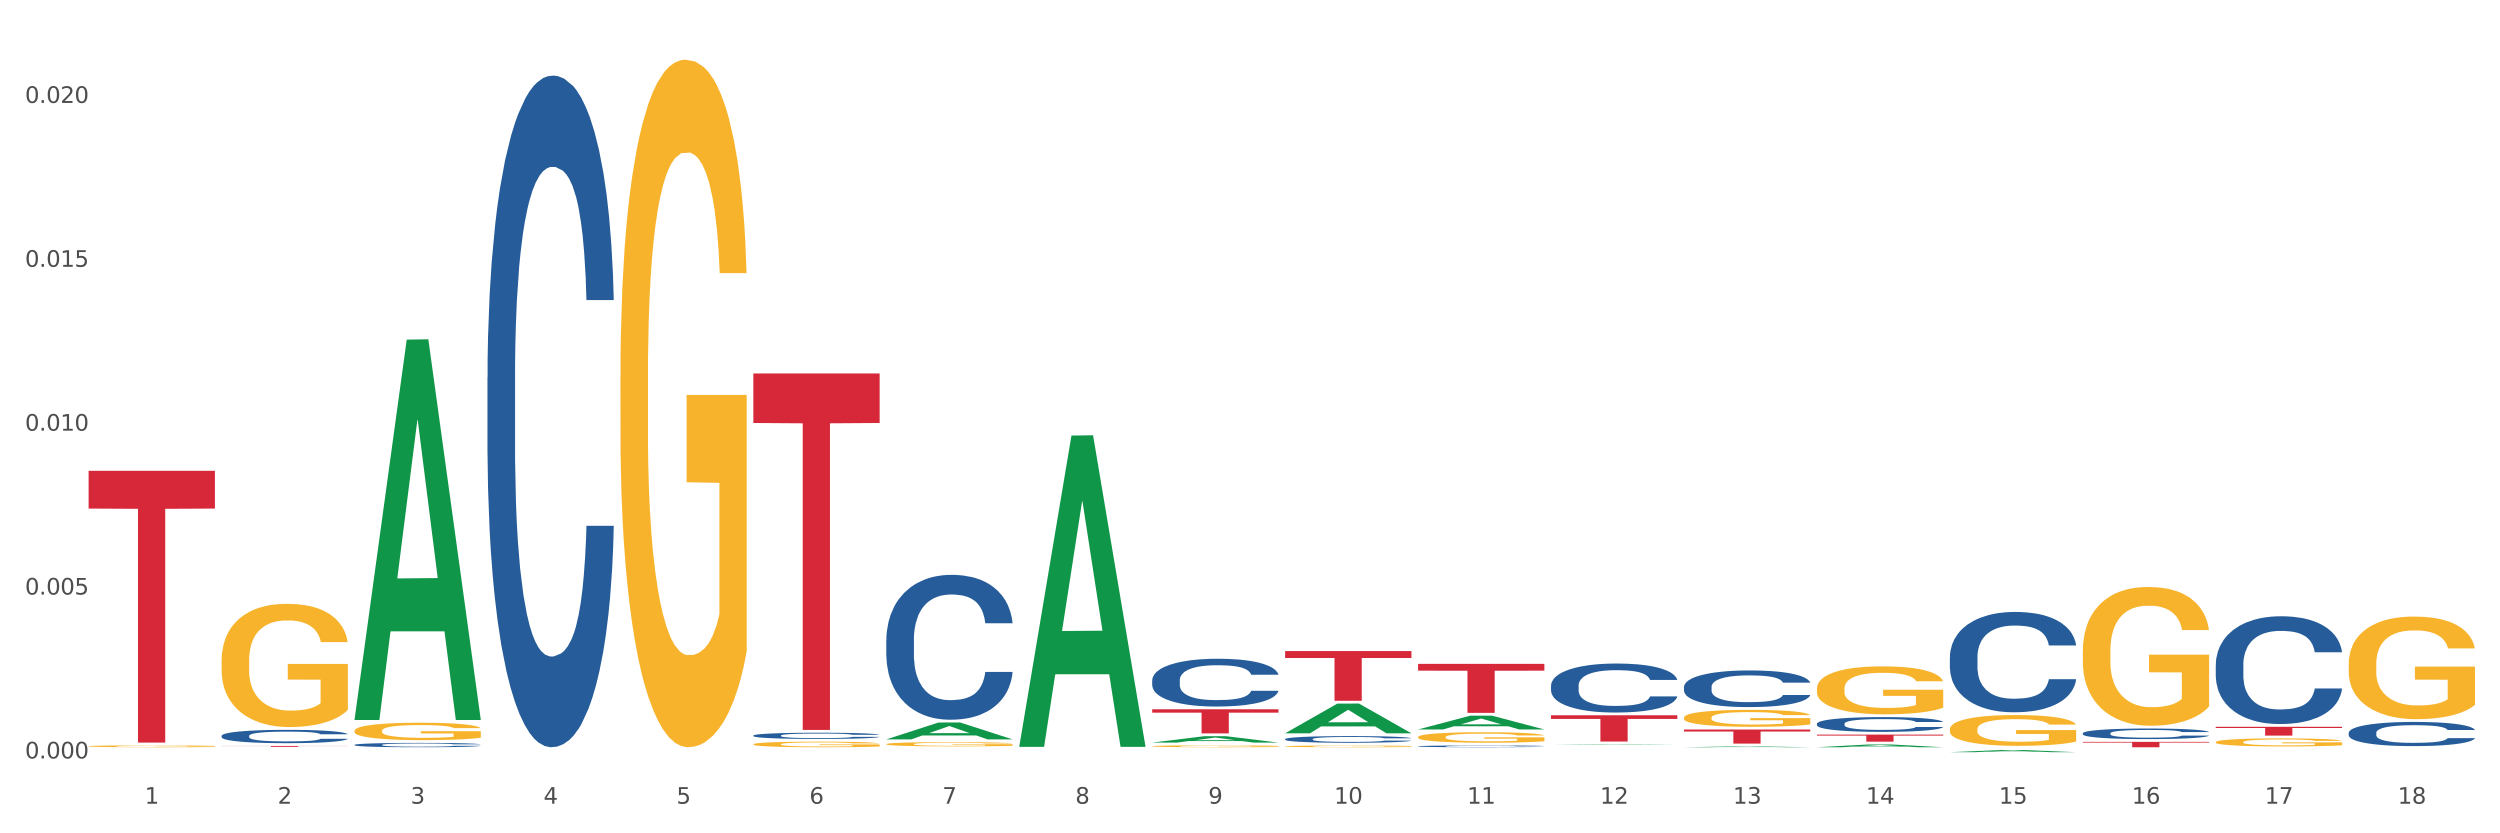 <?xml version="1.0" encoding="utf-8" standalone="no"?>
<!DOCTYPE svg PUBLIC "-//W3C//DTD SVG 1.1//EN"
  "http://www.w3.org/Graphics/SVG/1.1/DTD/svg11.dtd">
<svg xmlns:xlink="http://www.w3.org/1999/xlink" width="1080pt" height="360pt" viewBox="0 0 1080 360" xmlns="http://www.w3.org/2000/svg" version="1.1">
 <rect x="0" y="0" width="1080" height="360" fill="#333333" stroke="none"/>
 <defs>
  <style type="text/css">*{stroke-linejoin: round; stroke-linecap: butt}</style>
 </defs>
 <g id="figure_1">
  <g id="patch_1">
   <path d="M 0 360 
L 1080 360 
L 1080 0 
L 0 0 
z
" style="fill: #ffffff; stroke: #ffffff; stroke-linejoin: miter"/>
  </g>
  <g id="axes_1">
   <g id="matplotlib.axis_1">
    <g id="xtick_1">
     <g id="text_1">
      <!-- 1 -->
      <g style="fill: #4d4d4d" transform="translate(62.51 347.204) scale(0.096 -0.096)">
       <defs>
        <path id="DejaVuSans-31" d="M 794 531 
L 1825 531 
L 1825 4091 
L 703 3866 
L 703 4441 
L 1819 4666 
L 2450 4666 
L 2450 531 
L 3481 531 
L 3481 0 
L 794 0 
L 794 531 
z
" transform="scale(0.016)"/>
       </defs>
       <use xlink:href="#DejaVuSans-31"/>
      </g>
     </g>
    </g>
    <g id="xtick_2">
     <g id="text_2">
      <!-- 2 -->
      <g style="fill: #4d4d4d" transform="translate(119.942 347.204) scale(0.096 -0.096)">
       <defs>
        <path id="DejaVuSans-32" d="M 1228 531 
L 3431 531 
L 3431 0 
L 469 0 
L 469 531 
Q 828 903 1448 1529 
Q 2069 2156 2228 2338 
Q 2531 2678 2651 2914 
Q 2772 3150 2772 3378 
Q 2772 3750 2511 3984 
Q 2250 4219 1831 4219 
Q 1534 4219 1204 4116 
Q 875 4013 500 3803 
L 500 4441 
Q 881 4594 1212 4672 
Q 1544 4750 1819 4750 
Q 2544 4750 2975 4387 
Q 3406 4025 3406 3419 
Q 3406 3131 3298 2873 
Q 3191 2616 2906 2266 
Q 2828 2175 2409 1742 
Q 1991 1309 1228 531 
z
" transform="scale(0.016)"/>
       </defs>
       <use xlink:href="#DejaVuSans-32"/>
      </g>
     </g>
    </g>
    <g id="xtick_3">
     <g id="text_3">
      <!-- 3 -->
      <g style="fill: #4d4d4d" transform="translate(177.375 347.204) scale(0.096 -0.096)">
       <defs>
        <path id="DejaVuSans-33" d="M 2597 2516 
Q 3050 2419 3304 2112 
Q 3559 1806 3559 1356 
Q 3559 666 3084 287 
Q 2609 -91 1734 -91 
Q 1441 -91 1130 -33 
Q 819 25 488 141 
L 488 750 
Q 750 597 1062 519 
Q 1375 441 1716 441 
Q 2309 441 2620 675 
Q 2931 909 2931 1356 
Q 2931 1769 2642 2001 
Q 2353 2234 1838 2234 
L 1294 2234 
L 1294 2753 
L 1863 2753 
Q 2328 2753 2575 2939 
Q 2822 3125 2822 3475 
Q 2822 3834 2567 4026 
Q 2313 4219 1838 4219 
Q 1578 4219 1281 4162 
Q 984 4106 628 3988 
L 628 4550 
Q 988 4650 1302 4700 
Q 1616 4750 1894 4750 
Q 2613 4750 3031 4423 
Q 3450 4097 3450 3541 
Q 3450 3153 3228 2886 
Q 3006 2619 2597 2516 
z
" transform="scale(0.016)"/>
       </defs>
       <use xlink:href="#DejaVuSans-33"/>
      </g>
     </g>
    </g>
    <g id="xtick_4">
     <g id="text_4">
      <!-- 4 -->
      <g style="fill: #4d4d4d" transform="translate(234.808 347.204) scale(0.096 -0.096)">
       <defs>
        <path id="DejaVuSans-34" d="M 2419 4116 
L 825 1625 
L 2419 1625 
L 2419 4116 
z
M 2253 4666 
L 3047 4666 
L 3047 1625 
L 3713 1625 
L 3713 1100 
L 3047 1100 
L 3047 0 
L 2419 0 
L 2419 1100 
L 313 1100 
L 313 1709 
L 2253 4666 
z
" transform="scale(0.016)"/>
       </defs>
       <use xlink:href="#DejaVuSans-34"/>
      </g>
     </g>
    </g>
    <g id="xtick_5">
     <g id="text_5">
      <!-- 5 -->
      <g style="fill: #4d4d4d" transform="translate(292.24 347.204) scale(0.096 -0.096)">
       <defs>
        <path id="DejaVuSans-35" d="M 691 4666 
L 3169 4666 
L 3169 4134 
L 1269 4134 
L 1269 2991 
Q 1406 3038 1543 3061 
Q 1681 3084 1819 3084 
Q 2600 3084 3056 2656 
Q 3513 2228 3513 1497 
Q 3513 744 3044 326 
Q 2575 -91 1722 -91 
Q 1428 -91 1123 -41 
Q 819 9 494 109 
L 494 744 
Q 775 591 1075 516 
Q 1375 441 1709 441 
Q 2250 441 2565 725 
Q 2881 1009 2881 1497 
Q 2881 1984 2565 2268 
Q 2250 2553 1709 2553 
Q 1456 2553 1204 2497 
Q 953 2441 691 2322 
L 691 4666 
z
" transform="scale(0.016)"/>
       </defs>
       <use xlink:href="#DejaVuSans-35"/>
      </g>
     </g>
    </g>
    <g id="xtick_6">
     <g id="text_6">
      <!-- 6 -->
      <g style="fill: #4d4d4d" transform="translate(349.673 347.204) scale(0.096 -0.096)">
       <defs>
        <path id="DejaVuSans-36" d="M 2113 2584 
Q 1688 2584 1439 2293 
Q 1191 2003 1191 1497 
Q 1191 994 1439 701 
Q 1688 409 2113 409 
Q 2538 409 2786 701 
Q 3034 994 3034 1497 
Q 3034 2003 2786 2293 
Q 2538 2584 2113 2584 
z
M 3366 4563 
L 3366 3988 
Q 3128 4100 2886 4159 
Q 2644 4219 2406 4219 
Q 1781 4219 1451 3797 
Q 1122 3375 1075 2522 
Q 1259 2794 1537 2939 
Q 1816 3084 2150 3084 
Q 2853 3084 3261 2657 
Q 3669 2231 3669 1497 
Q 3669 778 3244 343 
Q 2819 -91 2113 -91 
Q 1303 -91 875 529 
Q 447 1150 447 2328 
Q 447 3434 972 4092 
Q 1497 4750 2381 4750 
Q 2619 4750 2861 4703 
Q 3103 4656 3366 4563 
z
" transform="scale(0.016)"/>
       </defs>
       <use xlink:href="#DejaVuSans-36"/>
      </g>
     </g>
    </g>
    <g id="xtick_7">
     <g id="text_7">
      <!-- 7 -->
      <g style="fill: #4d4d4d" transform="translate(407.106 347.204) scale(0.096 -0.096)">
       <defs>
        <path id="DejaVuSans-37" d="M 525 4666 
L 3525 4666 
L 3525 4397 
L 1831 0 
L 1172 0 
L 2766 4134 
L 525 4134 
L 525 4666 
z
" transform="scale(0.016)"/>
       </defs>
       <use xlink:href="#DejaVuSans-37"/>
      </g>
     </g>
    </g>
    <g id="xtick_8">
     <g id="text_8">
      <!-- 8 -->
      <g style="fill: #4d4d4d" transform="translate(464.538 347.204) scale(0.096 -0.096)">
       <defs>
        <path id="DejaVuSans-38" d="M 2034 2216 
Q 1584 2216 1326 1975 
Q 1069 1734 1069 1313 
Q 1069 891 1326 650 
Q 1584 409 2034 409 
Q 2484 409 2743 651 
Q 3003 894 3003 1313 
Q 3003 1734 2745 1975 
Q 2488 2216 2034 2216 
z
M 1403 2484 
Q 997 2584 770 2862 
Q 544 3141 544 3541 
Q 544 4100 942 4425 
Q 1341 4750 2034 4750 
Q 2731 4750 3128 4425 
Q 3525 4100 3525 3541 
Q 3525 3141 3298 2862 
Q 3072 2584 2669 2484 
Q 3125 2378 3379 2068 
Q 3634 1759 3634 1313 
Q 3634 634 3220 271 
Q 2806 -91 2034 -91 
Q 1263 -91 848 271 
Q 434 634 434 1313 
Q 434 1759 690 2068 
Q 947 2378 1403 2484 
z
M 1172 3481 
Q 1172 3119 1398 2916 
Q 1625 2713 2034 2713 
Q 2441 2713 2670 2916 
Q 2900 3119 2900 3481 
Q 2900 3844 2670 4047 
Q 2441 4250 2034 4250 
Q 1625 4250 1398 4047 
Q 1172 3844 1172 3481 
z
" transform="scale(0.016)"/>
       </defs>
       <use xlink:href="#DejaVuSans-38"/>
      </g>
     </g>
    </g>
    <g id="xtick_9">
     <g id="text_9">
      <!-- 9 -->
      <g style="fill: #4d4d4d" transform="translate(521.971 347.204) scale(0.096 -0.096)">
       <defs>
        <path id="DejaVuSans-39" d="M 703 97 
L 703 672 
Q 941 559 1184 500 
Q 1428 441 1663 441 
Q 2288 441 2617 861 
Q 2947 1281 2994 2138 
Q 2813 1869 2534 1725 
Q 2256 1581 1919 1581 
Q 1219 1581 811 2004 
Q 403 2428 403 3163 
Q 403 3881 828 4315 
Q 1253 4750 1959 4750 
Q 2769 4750 3195 4129 
Q 3622 3509 3622 2328 
Q 3622 1225 3098 567 
Q 2575 -91 1691 -91 
Q 1453 -91 1209 -44 
Q 966 3 703 97 
z
M 1959 2075 
Q 2384 2075 2632 2365 
Q 2881 2656 2881 3163 
Q 2881 3666 2632 3958 
Q 2384 4250 1959 4250 
Q 1534 4250 1286 3958 
Q 1038 3666 1038 3163 
Q 1038 2656 1286 2365 
Q 1534 2075 1959 2075 
z
" transform="scale(0.016)"/>
       </defs>
       <use xlink:href="#DejaVuSans-39"/>
      </g>
     </g>
    </g>
    <g id="xtick_10">
     <g id="text_10">
      <!-- 10 -->
      <g style="fill: #4d4d4d" transform="translate(576.35 347.204) scale(0.096 -0.096)">
       <defs>
        <path id="DejaVuSans-30" d="M 2034 4250 
Q 1547 4250 1301 3770 
Q 1056 3291 1056 2328 
Q 1056 1369 1301 889 
Q 1547 409 2034 409 
Q 2525 409 2770 889 
Q 3016 1369 3016 2328 
Q 3016 3291 2770 3770 
Q 2525 4250 2034 4250 
z
M 2034 4750 
Q 2819 4750 3233 4129 
Q 3647 3509 3647 2328 
Q 3647 1150 3233 529 
Q 2819 -91 2034 -91 
Q 1250 -91 836 529 
Q 422 1150 422 2328 
Q 422 3509 836 4129 
Q 1250 4750 2034 4750 
z
" transform="scale(0.016)"/>
       </defs>
       <use xlink:href="#DejaVuSans-31"/>
       <use xlink:href="#DejaVuSans-30" transform="translate(63.623 0)"/>
      </g>
     </g>
    </g>
    <g id="xtick_11">
     <g id="text_11">
      <!-- 11 -->
      <g style="fill: #4d4d4d" transform="translate(633.783 347.204) scale(0.096 -0.096)">
       <use xlink:href="#DejaVuSans-31"/>
       <use xlink:href="#DejaVuSans-31" transform="translate(63.623 0)"/>
      </g>
     </g>
    </g>
    <g id="xtick_12">
     <g id="text_12">
      <!-- 12 -->
      <g style="fill: #4d4d4d" transform="translate(691.215 347.204) scale(0.096 -0.096)">
       <use xlink:href="#DejaVuSans-31"/>
       <use xlink:href="#DejaVuSans-32" transform="translate(63.623 0)"/>
      </g>
     </g>
    </g>
    <g id="xtick_13">
     <g id="text_13">
      <!-- 13 -->
      <g style="fill: #4d4d4d" transform="translate(748.648 347.204) scale(0.096 -0.096)">
       <use xlink:href="#DejaVuSans-31"/>
       <use xlink:href="#DejaVuSans-33" transform="translate(63.623 0)"/>
      </g>
     </g>
    </g>
    <g id="xtick_14">
     <g id="text_14">
      <!-- 14 -->
      <g style="fill: #4d4d4d" transform="translate(806.081 347.204) scale(0.096 -0.096)">
       <use xlink:href="#DejaVuSans-31"/>
       <use xlink:href="#DejaVuSans-34" transform="translate(63.623 0)"/>
      </g>
     </g>
    </g>
    <g id="xtick_15">
     <g id="text_15">
      <!-- 15 -->
      <g style="fill: #4d4d4d" transform="translate(863.513 347.204) scale(0.096 -0.096)">
       <use xlink:href="#DejaVuSans-31"/>
       <use xlink:href="#DejaVuSans-35" transform="translate(63.623 0)"/>
      </g>
     </g>
    </g>
    <g id="xtick_16">
     <g id="text_16">
      <!-- 16 -->
      <g style="fill: #4d4d4d" transform="translate(920.946 347.204) scale(0.096 -0.096)">
       <use xlink:href="#DejaVuSans-31"/>
       <use xlink:href="#DejaVuSans-36" transform="translate(63.623 0)"/>
      </g>
     </g>
    </g>
    <g id="xtick_17">
     <g id="text_17">
      <!-- 17 -->
      <g style="fill: #4d4d4d" transform="translate(978.379 347.204) scale(0.096 -0.096)">
       <use xlink:href="#DejaVuSans-31"/>
       <use xlink:href="#DejaVuSans-37" transform="translate(63.623 0)"/>
      </g>
     </g>
    </g>
    <g id="xtick_18">
     <g id="text_18">
      <!-- 18 -->
      <g style="fill: #4d4d4d" transform="translate(1035.811 347.204) scale(0.096 -0.096)">
       <use xlink:href="#DejaVuSans-31"/>
       <use xlink:href="#DejaVuSans-38" transform="translate(63.623 0)"/>
      </g>
     </g>
    </g>
    <g id="xtick_19"/>
    <g id="xtick_20"/>
    <g id="xtick_21"/>
    <g id="xtick_22"/>
    <g id="xtick_23"/>
    <g id="xtick_24"/>
    <g id="xtick_25"/>
    <g id="xtick_26"/>
    <g id="xtick_27"/>
    <g id="xtick_28"/>
    <g id="xtick_29"/>
    <g id="xtick_30"/>
    <g id="xtick_31"/>
    <g id="xtick_32"/>
    <g id="xtick_33"/>
    <g id="xtick_34"/>
    <g id="xtick_35"/>
   </g>
   <g id="matplotlib.axis_2">
    <g id="ytick_1">
     <g id="text_19">
      <!-- 0.000 -->
      <g style="fill: #4d4d4d" transform="translate(10.8 327.651) scale(0.096 -0.096)">
       <defs>
        <path id="DejaVuSans-2e" d="M 684 794 
L 1344 794 
L 1344 0 
L 684 0 
L 684 794 
z
" transform="scale(0.016)"/>
       </defs>
       <use xlink:href="#DejaVuSans-30"/>
       <use xlink:href="#DejaVuSans-2e" transform="translate(63.623 0)"/>
       <use xlink:href="#DejaVuSans-30" transform="translate(95.41 0)"/>
       <use xlink:href="#DejaVuSans-30" transform="translate(159.033 0)"/>
       <use xlink:href="#DejaVuSans-30" transform="translate(222.656 0)"/>
      </g>
     </g>
    </g>
    <g id="ytick_2">
     <g id="text_20">
      <!-- 0.005 -->
      <g style="fill: #4d4d4d" transform="translate(10.8 256.851) scale(0.096 -0.096)">
       <use xlink:href="#DejaVuSans-30"/>
       <use xlink:href="#DejaVuSans-2e" transform="translate(63.623 0)"/>
       <use xlink:href="#DejaVuSans-30" transform="translate(95.41 0)"/>
       <use xlink:href="#DejaVuSans-30" transform="translate(159.033 0)"/>
       <use xlink:href="#DejaVuSans-35" transform="translate(222.656 0)"/>
      </g>
     </g>
    </g>
    <g id="ytick_3">
     <g id="text_21">
      <!-- 0.010 -->
      <g style="fill: #4d4d4d" transform="translate(10.8 186.052) scale(0.096 -0.096)">
       <use xlink:href="#DejaVuSans-30"/>
       <use xlink:href="#DejaVuSans-2e" transform="translate(63.623 0)"/>
       <use xlink:href="#DejaVuSans-30" transform="translate(95.41 0)"/>
       <use xlink:href="#DejaVuSans-31" transform="translate(159.033 0)"/>
       <use xlink:href="#DejaVuSans-30" transform="translate(222.656 0)"/>
      </g>
     </g>
    </g>
    <g id="ytick_4">
     <g id="text_22">
      <!-- 0.015 -->
      <g style="fill: #4d4d4d" transform="translate(10.8 115.252) scale(0.096 -0.096)">
       <use xlink:href="#DejaVuSans-30"/>
       <use xlink:href="#DejaVuSans-2e" transform="translate(63.623 0)"/>
       <use xlink:href="#DejaVuSans-30" transform="translate(95.41 0)"/>
       <use xlink:href="#DejaVuSans-31" transform="translate(159.033 0)"/>
       <use xlink:href="#DejaVuSans-35" transform="translate(222.656 0)"/>
      </g>
     </g>
    </g>
    <g id="ytick_5">
     <g id="text_23">
      <!-- 0.020 -->
      <g style="fill: #4d4d4d" transform="translate(10.8 44.453) scale(0.096 -0.096)">
       <use xlink:href="#DejaVuSans-30"/>
       <use xlink:href="#DejaVuSans-2e" transform="translate(63.623 0)"/>
       <use xlink:href="#DejaVuSans-30" transform="translate(95.41 0)"/>
       <use xlink:href="#DejaVuSans-32" transform="translate(159.033 0)"/>
       <use xlink:href="#DejaVuSans-30" transform="translate(222.656 0)"/>
      </g>
     </g>
    </g>
    <g id="ytick_6"/>
    <g id="ytick_7"/>
    <g id="ytick_8"/>
    <g id="ytick_9"/>
   </g>
   <g id="PolyCollection_1">
    <path d="M 153.148 310.723 
L 153.205 310.568 
L 175.704 146.723 
L 185.041 146.568 
L 207.709 311.032 
L 196.91 311.032 
L 192.016 272.734 
L 168.785 272.734 
L 168.617 273.352 
L 163.892 311.032 
L 153.148 311.032 
L 153.148 310.723 
L 171.71 249.879 
L 189.091 249.725 
L 180.485 181.623 
L 180.373 181.314 
L 180.26 181.777 
L 171.654 249.725 
L 171.71 249.879 
L 153.148 310.723 
z
" clip-path="url(#p35031c85a0)" style="fill: #109648"/>
    <path d="M 1014.639 286.84 
L 1014.703 286.799 
L 1014.703 285.342 
L 1014.832 284.087 
L 1015.476 281.051 
L 1016.443 278.541 
L 1017.151 277.205 
L 1017.86 276.112 
L 1018.697 275.019 
L 1019.728 273.885 
L 1021.596 272.225 
L 1022.755 271.375 
L 1024.173 270.484 
L 1026.749 269.189 
L 1028.617 268.46 
L 1030.55 267.853 
L 1033.706 267.124 
L 1035.768 266.8 
L 1037.958 266.557 
L 1040.599 266.395 
L 1042.596 266.355 
L 1046.976 266.476 
L 1050.712 266.841 
L 1052.516 267.124 
L 1054.835 267.61 
L 1056.059 267.934 
L 1058.056 268.582 
L 1060.117 269.432 
L 1061.534 270.16 
L 1063.66 271.537 
L 1065.271 272.913 
L 1066.752 274.614 
L 1067.525 275.788 
L 1068.105 276.881 
L 1068.62 278.136 
L 1069.136 280.119 
L 1057.541 280.119 
L 1057.09 278.703 
L 1056.381 277.367 
L 1055.35 276.071 
L 1054.449 275.261 
L 1052.903 274.249 
L 1051.485 273.602 
L 1050.004 273.116 
L 1048.2 272.711 
L 1046.783 272.509 
L 1044.786 272.347 
L 1040.857 272.387 
L 1038.215 272.711 
L 1036.412 273.116 
L 1035.252 273.48 
L 1034.222 273.885 
L 1033.062 274.452 
L 1031.709 275.302 
L 1030.743 276.071 
L 1029.777 277.043 
L 1029.004 278.014 
L 1028.295 279.148 
L 1027.716 280.362 
L 1027.265 281.617 
L 1026.878 283.156 
L 1026.556 285.706 
L 1026.556 291.253 
L 1026.685 292.507 
L 1027.007 294.167 
L 1027.393 295.422 
L 1028.038 296.92 
L 1028.617 297.932 
L 1029.712 299.39 
L 1030.936 300.604 
L 1031.903 301.373 
L 1032.869 302.021 
L 1034.544 302.912 
L 1036.412 303.641 
L 1038.022 304.086 
L 1040.212 304.491 
L 1041.694 304.653 
L 1042.982 304.734 
L 1046.139 304.734 
L 1048.393 304.612 
L 1050.906 304.329 
L 1052.838 303.964 
L 1054.449 303.519 
L 1056.252 302.79 
L 1057.412 302.102 
L 1057.412 293.641 
L 1043.24 293.601 
L 1043.24 287.973 
L 1069.2 287.973 
L 1069.2 304.491 
L 1068.105 305.341 
L 1066.881 306.11 
L 1065.593 306.798 
L 1063.66 307.648 
L 1061.341 308.458 
L 1059.28 309.025 
L 1057.09 309.511 
L 1054.513 309.956 
L 1051.163 310.361 
L 1049.102 310.523 
L 1046.525 310.644 
L 1043.498 310.685 
L 1040.857 310.604 
L 1038.28 310.401 
L 1035.574 310.037 
L 1032.933 309.511 
L 1030.936 308.984 
L 1028.939 308.337 
L 1026.814 307.486 
L 1025.139 306.677 
L 1023.851 305.948 
L 1022.433 305.017 
L 1020.887 303.802 
L 1019.728 302.709 
L 1018.697 301.576 
L 1017.602 300.118 
L 1016.829 298.863 
L 1016.056 297.285 
L 1015.605 296.111 
L 1015.09 294.289 
L 1014.703 291.738 
L 1014.639 286.84 
z
" clip-path="url(#p35031c85a0)" style="fill: #f7b32b"/>
    <path d="M 38.283 203.389 
L 92.844 203.389 
L 92.844 219.706 
L 71.382 219.816 
L 71.382 320.808 
L 59.616 320.808 
L 59.616 219.816 
L 38.283 219.706 
L 38.283 203.499 
L 38.283 203.389 
z
" clip-path="url(#p35031c85a0)" style="fill: #d62839"/>
    <path d="M 38.283 322.375 
L 38.347 322.374 
L 38.347 322.348 
L 38.476 322.325 
L 39.12 322.269 
L 40.087 322.224 
L 40.795 322.199 
L 41.504 322.179 
L 42.341 322.159 
L 43.372 322.139 
L 45.24 322.108 
L 46.4 322.093 
L 47.817 322.076 
L 50.393 322.053 
L 52.261 322.039 
L 54.194 322.028 
L 57.35 322.015 
L 59.412 322.009 
L 61.602 322.005 
L 64.243 322.002 
L 66.24 322.001 
L 70.62 322.003 
L 74.356 322.01 
L 76.16 322.015 
L 78.479 322.024 
L 79.703 322.03 
L 81.7 322.042 
L 83.761 322.057 
L 85.178 322.071 
L 87.304 322.096 
L 88.915 322.121 
L 90.396 322.152 
L 91.169 322.173 
L 91.749 322.193 
L 92.264 322.216 
L 92.78 322.252 
L 81.185 322.252 
L 80.734 322.226 
L 80.025 322.202 
L 78.994 322.178 
L 78.093 322.164 
L 76.547 322.145 
L 75.129 322.133 
L 73.648 322.124 
L 71.844 322.117 
L 70.427 322.113 
L 68.43 322.11 
L 64.501 322.111 
L 61.86 322.117 
L 60.056 322.124 
L 58.896 322.131 
L 57.866 322.139 
L 56.706 322.149 
L 55.353 322.164 
L 54.387 322.178 
L 53.421 322.196 
L 52.648 322.214 
L 51.939 322.235 
L 51.36 322.257 
L 50.909 322.28 
L 50.522 322.308 
L 50.2 322.354 
L 50.2 322.456 
L 50.329 322.479 
L 50.651 322.509 
L 51.038 322.532 
L 51.682 322.559 
L 52.261 322.578 
L 53.357 322.604 
L 54.58 322.626 
L 55.547 322.64 
L 56.513 322.652 
L 58.188 322.669 
L 60.056 322.682 
L 61.666 322.69 
L 63.856 322.697 
L 65.338 322.7 
L 66.626 322.702 
L 69.783 322.702 
L 72.037 322.7 
L 74.55 322.694 
L 76.482 322.688 
L 78.093 322.68 
L 79.896 322.666 
L 81.056 322.654 
L 81.056 322.499 
L 66.884 322.498 
L 66.884 322.396 
L 92.844 322.396 
L 92.844 322.697 
L 91.749 322.713 
L 90.525 322.727 
L 89.237 322.739 
L 87.304 322.755 
L 84.985 322.77 
L 82.924 322.78 
L 80.734 322.789 
L 78.157 322.797 
L 74.807 322.805 
L 72.746 322.807 
L 70.169 322.81 
L 67.142 322.81 
L 64.501 322.809 
L 61.924 322.805 
L 59.218 322.799 
L 56.577 322.789 
L 54.58 322.779 
L 52.584 322.768 
L 50.458 322.752 
L 48.783 322.737 
L 47.495 322.724 
L 46.077 322.707 
L 44.531 322.685 
L 43.372 322.665 
L 42.341 322.644 
L 41.246 322.618 
L 40.473 322.595 
L 39.7 322.566 
L 39.249 322.544 
L 38.734 322.511 
L 38.347 322.464 
L 38.283 322.375 
z
" clip-path="url(#p35031c85a0)" style="fill: #f7b32b"/>
    <path d="M 957.206 313.973 
L 1011.767 313.973 
L 1011.767 314.503 
L 990.305 314.507 
L 990.305 317.789 
L 978.539 317.789 
L 978.539 314.507 
L 957.206 314.503 
L 957.206 313.976 
L 957.206 313.973 
z
" clip-path="url(#p35031c85a0)" style="fill: #d62839"/>
    <path d="M 899.774 320.479 
L 954.335 320.479 
L 954.335 320.803 
L 932.872 320.805 
L 932.872 322.81 
L 921.107 322.81 
L 921.107 320.805 
L 899.774 320.803 
L 899.774 320.481 
L 899.774 320.479 
z
" clip-path="url(#p35031c85a0)" style="fill: #d62839"/>
    <path d="M 784.908 317.357 
L 839.469 317.357 
L 839.469 317.78 
L 818.007 317.783 
L 818.007 320.406 
L 806.241 320.406 
L 806.241 317.783 
L 784.908 317.78 
L 784.908 317.359 
L 784.908 317.357 
z
" clip-path="url(#p35031c85a0)" style="fill: #d62839"/>
    <path d="M 727.475 315.166 
L 782.036 315.166 
L 782.036 316.01 
L 760.574 316.015 
L 760.574 321.239 
L 748.809 321.239 
L 748.809 316.015 
L 727.475 316.01 
L 727.475 315.171 
L 727.475 315.166 
z
" clip-path="url(#p35031c85a0)" style="fill: #d62839"/>
    <path d="M 670.043 309.006 
L 724.604 309.006 
L 724.604 310.58 
L 703.141 310.59 
L 703.141 320.329 
L 691.376 320.329 
L 691.376 310.59 
L 670.043 310.58 
L 670.043 309.017 
L 670.043 309.006 
z
" clip-path="url(#p35031c85a0)" style="fill: #d62839"/>
    <path d="M 612.61 286.794 
L 667.171 286.794 
L 667.171 289.736 
L 645.709 289.756 
L 645.709 307.968 
L 633.943 307.968 
L 633.943 289.756 
L 612.61 289.736 
L 612.61 286.813 
L 612.61 286.794 
z
" clip-path="url(#p35031c85a0)" style="fill: #d62839"/>
    <path d="M 555.177 281.262 
L 609.738 281.262 
L 609.738 284.247 
L 588.276 284.268 
L 588.276 302.744 
L 576.51 302.744 
L 576.51 284.268 
L 555.177 284.247 
L 555.177 281.282 
L 555.177 281.262 
z
" clip-path="url(#p35031c85a0)" style="fill: #d62839"/>
    <path d="M 497.745 306.413 
L 552.306 306.413 
L 552.306 307.863 
L 530.843 307.872 
L 530.843 316.842 
L 519.078 316.842 
L 519.078 307.872 
L 497.745 307.863 
L 497.745 306.423 
L 497.745 306.413 
z
" clip-path="url(#p35031c85a0)" style="fill: #d62839"/>
    <path d="M 325.447 161.324 
L 380.008 161.324 
L 380.008 182.728 
L 358.545 182.872 
L 358.545 315.345 
L 346.78 315.345 
L 346.78 182.872 
L 325.447 182.728 
L 325.447 161.469 
L 325.447 161.324 
z
" clip-path="url(#p35031c85a0)" style="fill: #d62839"/>
    <path d="M 1014.639 316.568 
L 1014.703 316.558 
L 1014.703 316.291 
L 1014.897 315.929 
L 1015.606 315.262 
L 1016.509 314.756 
L 1018.057 314.165 
L 1018.895 313.918 
L 1019.992 313.641 
L 1022.249 313.193 
L 1024.829 312.812 
L 1026.635 312.602 
L 1027.989 312.469 
L 1031.02 312.23 
L 1032.761 312.126 
L 1034.567 312.04 
L 1036.115 311.983 
L 1038.695 311.916 
L 1040.759 311.887 
L 1043.145 311.878 
L 1045.144 311.887 
L 1047.788 311.925 
L 1051.658 312.04 
L 1053.141 312.106 
L 1055.141 312.221 
L 1057.204 312.373 
L 1058.881 312.526 
L 1060.816 312.745 
L 1062.815 313.031 
L 1064.75 313.393 
L 1066.104 313.727 
L 1067.201 314.08 
L 1068.168 314.509 
L 1068.878 314.976 
L 1069.2 315.366 
L 1057.398 315.366 
L 1057.075 315.014 
L 1056.43 314.632 
L 1055.785 314.375 
L 1055.076 314.165 
L 1053.98 313.927 
L 1053.012 313.775 
L 1051.4 313.593 
L 1049.917 313.479 
L 1048.691 313.412 
L 1047.208 313.355 
L 1044.048 313.298 
L 1041.79 313.298 
L 1040.372 313.317 
L 1038.63 313.365 
L 1037.147 313.431 
L 1035.406 313.546 
L 1034.051 313.67 
L 1032.697 313.832 
L 1031.923 313.946 
L 1030.762 314.156 
L 1029.988 314.327 
L 1028.956 314.623 
L 1028.376 314.833 
L 1027.344 315.376 
L 1026.893 315.776 
L 1026.699 316.053 
L 1026.57 316.358 
L 1026.57 317.845 
L 1026.957 318.512 
L 1027.28 318.798 
L 1027.796 319.122 
L 1028.763 319.542 
L 1030.182 319.951 
L 1031.665 320.247 
L 1032.89 320.428 
L 1034.051 320.562 
L 1035.212 320.666 
L 1036.631 320.762 
L 1037.792 320.819 
L 1039.533 320.876 
L 1041.597 320.905 
L 1043.209 320.905 
L 1046.498 320.857 
L 1047.982 320.809 
L 1049.401 320.743 
L 1050.948 320.638 
L 1052.174 320.523 
L 1052.883 320.438 
L 1054.044 320.257 
L 1054.947 320.066 
L 1055.721 319.847 
L 1056.237 319.656 
L 1056.817 319.37 
L 1057.269 319.046 
L 1057.398 318.874 
L 1069.2 318.874 
L 1068.942 319.217 
L 1068.491 319.551 
L 1067.588 319.999 
L 1066.878 320.257 
L 1065.782 320.571 
L 1064.621 320.838 
L 1063.009 321.133 
L 1061.525 321.353 
L 1059.978 321.543 
L 1058.301 321.715 
L 1055.27 321.953 
L 1054.173 322.02 
L 1051.851 322.134 
L 1050.046 322.201 
L 1047.401 322.268 
L 1044.693 322.306 
L 1041.855 322.315 
L 1039.34 322.296 
L 1036.567 322.239 
L 1034.825 322.182 
L 1032.89 322.096 
L 1030.633 321.963 
L 1028.505 321.801 
L 1026.506 321.61 
L 1024.635 321.391 
L 1022.894 321.143 
L 1020.637 320.733 
L 1018.96 320.333 
L 1017.735 319.961 
L 1016.896 319.646 
L 1016.058 319.246 
L 1015.606 318.97 
L 1014.897 318.302 
L 1014.639 317.683 
L 1014.639 316.568 
z
" clip-path="url(#p35031c85a0)" style="fill: #255c99"/>
    <path d="M 957.206 287.141 
L 957.271 287.099 
L 957.271 285.908 
L 957.464 284.292 
L 958.174 281.316 
L 959.077 279.063 
L 960.624 276.427 
L 961.463 275.321 
L 962.559 274.088 
L 964.816 272.09 
L 967.396 270.389 
L 969.202 269.453 
L 970.556 268.858 
L 973.587 267.795 
L 975.329 267.328 
L 977.135 266.945 
L 978.682 266.69 
L 981.262 266.392 
L 983.326 266.265 
L 985.712 266.222 
L 987.711 266.265 
L 990.356 266.435 
L 994.225 266.945 
L 995.709 267.243 
L 997.708 267.753 
L 999.772 268.433 
L 1001.448 269.113 
L 1003.383 270.091 
L 1005.382 271.367 
L 1007.317 272.983 
L 1008.672 274.471 
L 1009.768 276.044 
L 1010.735 277.957 
L 1011.445 280.041 
L 1011.767 281.784 
L 999.965 281.784 
L 999.643 280.211 
L 998.998 278.51 
L 998.353 277.362 
L 997.643 276.427 
L 996.547 275.364 
L 995.58 274.683 
L 993.967 273.875 
L 992.484 273.365 
L 991.259 273.068 
L 989.775 272.812 
L 986.615 272.557 
L 984.358 272.557 
L 982.939 272.642 
L 981.198 272.855 
L 979.714 273.153 
L 977.973 273.663 
L 976.619 274.216 
L 975.264 274.938 
L 974.49 275.449 
L 973.329 276.384 
L 972.556 277.149 
L 971.524 278.467 
L 970.943 279.403 
L 969.911 281.826 
L 969.46 283.612 
L 969.266 284.845 
L 969.137 286.206 
L 969.137 292.839 
L 969.524 295.815 
L 969.847 297.091 
L 970.363 298.536 
L 971.33 300.407 
L 972.749 302.235 
L 974.232 303.553 
L 975.458 304.361 
L 976.619 304.957 
L 977.779 305.424 
L 979.198 305.849 
L 980.359 306.105 
L 982.101 306.36 
L 984.164 306.487 
L 985.777 306.487 
L 989.066 306.275 
L 990.549 306.062 
L 991.968 305.764 
L 993.516 305.297 
L 994.741 304.786 
L 995.451 304.404 
L 996.611 303.596 
L 997.514 302.746 
L 998.288 301.768 
L 998.804 300.917 
L 999.385 299.642 
L 999.836 298.196 
L 999.965 297.431 
L 1011.767 297.431 
L 1011.509 298.961 
L 1011.058 300.45 
L 1010.155 302.448 
L 1009.446 303.596 
L 1008.349 304.999 
L 1007.188 306.19 
L 1005.576 307.508 
L 1004.093 308.486 
L 1002.545 309.336 
L 1000.868 310.101 
L 997.837 311.164 
L 996.74 311.462 
L 994.419 311.972 
L 992.613 312.27 
L 989.969 312.567 
L 987.26 312.737 
L 984.422 312.78 
L 981.907 312.695 
L 979.134 312.44 
L 977.393 312.185 
L 975.458 311.802 
L 973.2 311.207 
L 971.072 310.484 
L 969.073 309.634 
L 967.203 308.656 
L 965.461 307.55 
L 963.204 305.722 
L 961.527 303.936 
L 960.302 302.278 
L 959.463 300.875 
L 958.625 299.089 
L 958.174 297.856 
L 957.464 294.88 
L 957.206 292.116 
L 957.206 287.141 
z
" clip-path="url(#p35031c85a0)" style="fill: #255c99"/>
    <path d="M 899.774 316.774 
L 899.838 316.769 
L 899.838 316.653 
L 900.032 316.494 
L 900.741 316.203 
L 901.644 315.982 
L 903.192 315.724 
L 904.03 315.615 
L 905.126 315.495 
L 907.384 315.299 
L 909.963 315.132 
L 911.769 315.04 
L 913.124 314.982 
L 916.155 314.878 
L 917.896 314.832 
L 919.702 314.795 
L 921.25 314.77 
L 923.829 314.74 
L 925.893 314.728 
L 928.279 314.724 
L 930.279 314.728 
L 932.923 314.745 
L 936.793 314.795 
L 938.276 314.824 
L 940.275 314.874 
L 942.339 314.94 
L 944.016 315.007 
L 945.951 315.103 
L 947.95 315.228 
L 949.885 315.386 
L 951.239 315.532 
L 952.335 315.686 
L 953.303 315.874 
L 954.012 316.078 
L 954.335 316.249 
L 942.532 316.249 
L 942.21 316.094 
L 941.565 315.928 
L 940.92 315.815 
L 940.211 315.724 
L 939.114 315.62 
L 938.147 315.553 
L 936.535 315.474 
L 935.051 315.424 
L 933.826 315.395 
L 932.342 315.37 
L 929.182 315.345 
L 926.925 315.345 
L 925.506 315.353 
L 923.765 315.374 
L 922.282 315.403 
L 920.54 315.453 
L 919.186 315.507 
L 917.832 315.578 
L 917.058 315.628 
L 915.897 315.719 
L 915.123 315.794 
L 914.091 315.924 
L 913.511 316.015 
L 912.479 316.253 
L 912.027 316.428 
L 911.834 316.549 
L 911.705 316.682 
L 911.705 317.332 
L 912.092 317.624 
L 912.414 317.748 
L 912.93 317.89 
L 913.897 318.073 
L 915.316 318.253 
L 916.8 318.382 
L 918.025 318.461 
L 919.186 318.519 
L 920.347 318.565 
L 921.766 318.607 
L 922.927 318.632 
L 924.668 318.657 
L 926.732 318.669 
L 928.344 318.669 
L 931.633 318.648 
L 933.116 318.628 
L 934.535 318.598 
L 936.083 318.553 
L 937.308 318.503 
L 938.018 318.465 
L 939.179 318.386 
L 940.082 318.303 
L 940.856 318.207 
L 941.372 318.123 
L 941.952 317.998 
L 942.403 317.857 
L 942.532 317.782 
L 954.335 317.782 
L 954.077 317.932 
L 953.625 318.078 
L 952.722 318.273 
L 952.013 318.386 
L 950.916 318.523 
L 949.756 318.64 
L 948.143 318.769 
L 946.66 318.865 
L 945.112 318.948 
L 943.435 319.023 
L 940.404 319.128 
L 939.308 319.157 
L 936.986 319.207 
L 935.18 319.236 
L 932.536 319.265 
L 929.827 319.282 
L 926.99 319.286 
L 924.474 319.278 
L 921.701 319.253 
L 919.96 319.228 
L 918.025 319.19 
L 915.768 319.132 
L 913.64 319.061 
L 911.64 318.978 
L 909.77 318.882 
L 908.029 318.773 
L 905.771 318.594 
L 904.095 318.419 
L 902.869 318.257 
L 902.031 318.119 
L 901.192 317.944 
L 900.741 317.823 
L 900.032 317.532 
L 899.774 317.261 
L 899.774 316.774 
z
" clip-path="url(#p35031c85a0)" style="fill: #255c99"/>
    <path d="M 842.341 283.833 
L 842.405 283.794 
L 842.405 282.685 
L 842.599 281.181 
L 843.308 278.409 
L 844.211 276.311 
L 845.759 273.856 
L 846.597 272.827 
L 847.694 271.679 
L 849.951 269.818 
L 852.531 268.234 
L 854.337 267.363 
L 855.691 266.809 
L 858.722 265.819 
L 860.463 265.384 
L 862.269 265.027 
L 863.817 264.79 
L 866.397 264.513 
L 868.46 264.394 
L 870.847 264.354 
L 872.846 264.394 
L 875.49 264.552 
L 879.36 265.027 
L 880.843 265.305 
L 882.842 265.78 
L 884.906 266.413 
L 886.583 267.047 
L 888.518 267.957 
L 890.517 269.145 
L 892.452 270.649 
L 893.806 272.035 
L 894.903 273.5 
L 895.87 275.282 
L 896.579 277.222 
L 896.902 278.845 
L 885.1 278.845 
L 884.777 277.38 
L 884.132 275.796 
L 883.487 274.727 
L 882.778 273.856 
L 881.682 272.866 
L 880.714 272.233 
L 879.102 271.481 
L 877.618 271.006 
L 876.393 270.729 
L 874.91 270.491 
L 871.75 270.253 
L 869.492 270.253 
L 868.074 270.333 
L 866.332 270.531 
L 864.849 270.808 
L 863.108 271.283 
L 861.753 271.798 
L 860.399 272.471 
L 859.625 272.946 
L 858.464 273.817 
L 857.69 274.529 
L 856.658 275.757 
L 856.078 276.628 
L 855.046 278.884 
L 854.594 280.547 
L 854.401 281.695 
L 854.272 282.962 
L 854.272 289.139 
L 854.659 291.91 
L 854.981 293.098 
L 855.497 294.444 
L 856.465 296.186 
L 857.884 297.888 
L 859.367 299.116 
L 860.592 299.868 
L 861.753 300.422 
L 862.914 300.858 
L 864.333 301.254 
L 865.494 301.491 
L 867.235 301.729 
L 869.299 301.847 
L 870.911 301.847 
L 874.2 301.649 
L 875.684 301.452 
L 877.103 301.174 
L 878.65 300.739 
L 879.876 300.264 
L 880.585 299.907 
L 881.746 299.155 
L 882.649 298.363 
L 883.423 297.453 
L 883.939 296.661 
L 884.519 295.473 
L 884.971 294.127 
L 885.1 293.414 
L 896.902 293.414 
L 896.644 294.84 
L 896.192 296.225 
L 895.29 298.086 
L 894.58 299.155 
L 893.484 300.462 
L 892.323 301.57 
L 890.711 302.798 
L 889.227 303.708 
L 887.679 304.5 
L 886.003 305.213 
L 882.971 306.202 
L 881.875 306.48 
L 879.553 306.955 
L 877.747 307.232 
L 875.103 307.509 
L 872.395 307.667 
L 869.557 307.707 
L 867.042 307.628 
L 864.268 307.39 
L 862.527 307.153 
L 860.592 306.796 
L 858.335 306.242 
L 856.207 305.569 
L 854.208 304.777 
L 852.337 303.867 
L 850.596 302.837 
L 848.339 301.135 
L 846.662 299.472 
L 845.436 297.928 
L 844.598 296.621 
L 843.76 294.959 
L 843.308 293.81 
L 842.599 291.039 
L 842.341 288.466 
L 842.341 283.833 
z
" clip-path="url(#p35031c85a0)" style="fill: #255c99"/>
    <path d="M 784.908 312.652 
L 784.973 312.646 
L 784.973 312.483 
L 785.166 312.262 
L 785.876 311.854 
L 786.778 311.546 
L 788.326 311.185 
L 789.165 311.033 
L 790.261 310.864 
L 792.518 310.591 
L 795.098 310.358 
L 796.904 310.23 
L 798.258 310.148 
L 801.289 310.002 
L 803.031 309.938 
L 804.836 309.886 
L 806.384 309.851 
L 808.964 309.81 
L 811.028 309.793 
L 813.414 309.787 
L 815.413 309.793 
L 818.058 309.816 
L 821.927 309.886 
L 823.41 309.927 
L 825.41 309.997 
L 827.473 310.09 
L 829.15 310.183 
L 831.085 310.317 
L 833.084 310.492 
L 835.019 310.713 
L 836.374 310.917 
L 837.47 311.132 
L 838.437 311.394 
L 839.147 311.68 
L 839.469 311.918 
L 827.667 311.918 
L 827.345 311.703 
L 826.7 311.47 
L 826.055 311.313 
L 825.345 311.185 
L 824.249 311.039 
L 823.281 310.946 
L 821.669 310.835 
L 820.186 310.765 
L 818.96 310.725 
L 817.477 310.69 
L 814.317 310.655 
L 812.06 310.655 
L 810.641 310.666 
L 808.9 310.695 
L 807.416 310.736 
L 805.675 310.806 
L 804.321 310.882 
L 802.966 310.981 
L 802.192 311.051 
L 801.031 311.179 
L 800.257 311.284 
L 799.226 311.464 
L 798.645 311.592 
L 797.613 311.924 
L 797.162 312.169 
L 796.968 312.338 
L 796.839 312.524 
L 796.839 313.432 
L 797.226 313.84 
L 797.549 314.015 
L 798.065 314.213 
L 799.032 314.469 
L 800.451 314.719 
L 801.934 314.9 
L 803.16 315.011 
L 804.321 315.092 
L 805.481 315.156 
L 806.9 315.214 
L 808.061 315.249 
L 809.802 315.284 
L 811.866 315.302 
L 813.479 315.302 
L 816.768 315.273 
L 818.251 315.244 
L 819.67 315.203 
L 821.218 315.139 
L 822.443 315.069 
L 823.152 315.016 
L 824.313 314.906 
L 825.216 314.789 
L 825.99 314.655 
L 826.506 314.539 
L 827.087 314.364 
L 827.538 314.166 
L 827.667 314.061 
L 839.469 314.061 
L 839.211 314.271 
L 838.76 314.475 
L 837.857 314.749 
L 837.147 314.906 
L 836.051 315.098 
L 834.89 315.261 
L 833.278 315.442 
L 831.795 315.575 
L 830.247 315.692 
L 828.57 315.797 
L 825.539 315.942 
L 824.442 315.983 
L 822.121 316.053 
L 820.315 316.094 
L 817.671 316.135 
L 814.962 316.158 
L 812.124 316.164 
L 809.609 316.152 
L 806.836 316.117 
L 805.094 316.082 
L 803.16 316.03 
L 800.902 315.948 
L 798.774 315.849 
L 796.775 315.733 
L 794.905 315.599 
L 793.163 315.447 
L 790.906 315.197 
L 789.229 314.952 
L 788.004 314.725 
L 787.165 314.533 
L 786.327 314.288 
L 785.876 314.12 
L 785.166 313.712 
L 784.908 313.333 
L 784.908 312.652 
z
" clip-path="url(#p35031c85a0)" style="fill: #255c99"/>
    <path d="M 727.475 296.743 
L 727.54 296.729 
L 727.54 296.324 
L 727.733 295.774 
L 728.443 294.762 
L 729.346 293.996 
L 730.894 293.099 
L 731.732 292.724 
L 732.828 292.304 
L 735.086 291.625 
L 737.665 291.046 
L 739.471 290.728 
L 740.825 290.526 
L 743.857 290.164 
L 745.598 290.005 
L 747.404 289.875 
L 748.952 289.788 
L 751.531 289.687 
L 753.595 289.644 
L 755.981 289.629 
L 757.981 289.644 
L 760.625 289.702 
L 764.494 289.875 
L 765.978 289.976 
L 767.977 290.15 
L 770.041 290.381 
L 771.718 290.613 
L 773.652 290.945 
L 775.652 291.379 
L 777.586 291.928 
L 778.941 292.434 
L 780.037 292.969 
L 781.005 293.62 
L 781.714 294.329 
L 782.036 294.921 
L 770.234 294.921 
L 769.912 294.386 
L 769.267 293.808 
L 768.622 293.418 
L 767.913 293.099 
L 766.816 292.738 
L 765.849 292.507 
L 764.236 292.232 
L 762.753 292.058 
L 761.528 291.957 
L 760.044 291.87 
L 756.884 291.784 
L 754.627 291.784 
L 753.208 291.813 
L 751.467 291.885 
L 749.983 291.986 
L 748.242 292.16 
L 746.888 292.348 
L 745.533 292.593 
L 744.76 292.767 
L 743.599 293.085 
L 742.825 293.345 
L 741.793 293.794 
L 741.212 294.112 
L 740.181 294.936 
L 739.729 295.543 
L 739.536 295.962 
L 739.407 296.425 
L 739.407 298.681 
L 739.794 299.693 
L 740.116 300.127 
L 740.632 300.618 
L 741.599 301.254 
L 743.018 301.876 
L 744.502 302.324 
L 745.727 302.599 
L 746.888 302.802 
L 748.049 302.961 
L 749.468 303.105 
L 750.628 303.192 
L 752.37 303.279 
L 754.433 303.322 
L 756.046 303.322 
L 759.335 303.25 
L 760.818 303.177 
L 762.237 303.076 
L 763.785 302.917 
L 765.01 302.744 
L 765.72 302.614 
L 766.881 302.339 
L 767.784 302.05 
L 768.557 301.717 
L 769.073 301.428 
L 769.654 300.994 
L 770.105 300.503 
L 770.234 300.242 
L 782.036 300.242 
L 781.779 300.763 
L 781.327 301.269 
L 780.424 301.948 
L 779.715 302.339 
L 778.618 302.816 
L 777.457 303.221 
L 775.845 303.669 
L 774.362 304.002 
L 772.814 304.291 
L 771.137 304.551 
L 768.106 304.913 
L 767.01 305.014 
L 764.688 305.187 
L 762.882 305.289 
L 760.238 305.39 
L 757.529 305.448 
L 754.691 305.462 
L 752.176 305.433 
L 749.403 305.346 
L 747.662 305.26 
L 745.727 305.129 
L 743.47 304.927 
L 741.341 304.681 
L 739.342 304.392 
L 737.472 304.06 
L 735.731 303.684 
L 733.473 303.062 
L 731.796 302.455 
L 730.571 301.891 
L 729.733 301.413 
L 728.894 300.806 
L 728.443 300.387 
L 727.733 299.375 
L 727.475 298.435 
L 727.475 296.743 
z
" clip-path="url(#p35031c85a0)" style="fill: #255c99"/>
    <path d="M 670.043 296.159 
L 670.107 296.139 
L 670.107 295.598 
L 670.301 294.864 
L 671.01 293.511 
L 671.913 292.486 
L 673.461 291.288 
L 674.299 290.786 
L 675.396 290.225 
L 677.653 289.317 
L 680.233 288.544 
L 682.038 288.118 
L 683.393 287.848 
L 686.424 287.365 
L 688.165 287.152 
L 689.971 286.978 
L 691.519 286.862 
L 694.099 286.727 
L 696.162 286.669 
L 698.549 286.649 
L 700.548 286.669 
L 703.192 286.746 
L 707.062 286.978 
L 708.545 287.113 
L 710.544 287.345 
L 712.608 287.655 
L 714.285 287.964 
L 716.22 288.408 
L 718.219 288.988 
L 720.154 289.723 
L 721.508 290.399 
L 722.605 291.114 
L 723.572 291.984 
L 724.281 292.931 
L 724.604 293.723 
L 712.802 293.723 
L 712.479 293.008 
L 711.834 292.235 
L 711.189 291.713 
L 710.48 291.288 
L 709.383 290.805 
L 708.416 290.496 
L 706.804 290.128 
L 705.32 289.897 
L 704.095 289.761 
L 702.612 289.645 
L 699.452 289.529 
L 697.194 289.529 
L 695.775 289.568 
L 694.034 289.665 
L 692.551 289.8 
L 690.809 290.032 
L 689.455 290.283 
L 688.101 290.612 
L 687.327 290.844 
L 686.166 291.269 
L 685.392 291.617 
L 684.36 292.216 
L 683.78 292.641 
L 682.748 293.743 
L 682.296 294.554 
L 682.103 295.115 
L 681.974 295.733 
L 681.974 298.749 
L 682.361 300.101 
L 682.683 300.681 
L 683.199 301.338 
L 684.167 302.189 
L 685.586 303.02 
L 687.069 303.619 
L 688.294 303.986 
L 689.455 304.257 
L 690.616 304.469 
L 692.035 304.663 
L 693.196 304.779 
L 694.937 304.895 
L 697.001 304.953 
L 698.613 304.953 
L 701.902 304.856 
L 703.386 304.759 
L 704.804 304.624 
L 706.352 304.411 
L 707.578 304.18 
L 708.287 304.006 
L 709.448 303.638 
L 710.351 303.252 
L 711.125 302.807 
L 711.641 302.421 
L 712.221 301.841 
L 712.673 301.184 
L 712.802 300.836 
L 724.604 300.836 
L 724.346 301.532 
L 723.894 302.208 
L 722.991 303.117 
L 722.282 303.638 
L 721.186 304.276 
L 720.025 304.817 
L 718.412 305.417 
L 716.929 305.861 
L 715.381 306.248 
L 713.704 306.595 
L 710.673 307.079 
L 709.577 307.214 
L 707.255 307.446 
L 705.449 307.581 
L 702.805 307.716 
L 700.096 307.794 
L 697.259 307.813 
L 694.744 307.774 
L 691.97 307.658 
L 690.229 307.543 
L 688.294 307.369 
L 686.037 307.098 
L 683.909 306.769 
L 681.909 306.383 
L 680.039 305.938 
L 678.298 305.436 
L 676.041 304.605 
L 674.364 303.793 
L 673.138 303.039 
L 672.3 302.401 
L 671.462 301.59 
L 671.01 301.029 
L 670.301 299.676 
L 670.043 298.42 
L 670.043 296.159 
z
" clip-path="url(#p35031c85a0)" style="fill: #255c99"/>
    <path d="M 612.61 322.388 
L 612.675 322.388 
L 612.675 322.368 
L 612.868 322.341 
L 613.577 322.292 
L 614.48 322.255 
L 616.028 322.212 
L 616.867 322.194 
L 617.963 322.173 
L 620.22 322.141 
L 622.8 322.113 
L 624.606 322.097 
L 625.96 322.087 
L 628.991 322.07 
L 630.733 322.062 
L 632.538 322.056 
L 634.086 322.052 
L 636.666 322.047 
L 638.73 322.045 
L 641.116 322.044 
L 643.115 322.045 
L 645.759 322.047 
L 649.629 322.056 
L 651.112 322.061 
L 653.112 322.069 
L 655.175 322.08 
L 656.852 322.092 
L 658.787 322.108 
L 660.786 322.129 
L 662.721 322.155 
L 664.075 322.18 
L 665.172 322.206 
L 666.139 322.237 
L 666.849 322.271 
L 667.171 322.3 
L 655.369 322.3 
L 655.046 322.274 
L 654.401 322.246 
L 653.757 322.227 
L 653.047 322.212 
L 651.951 322.194 
L 650.983 322.183 
L 649.371 322.17 
L 647.888 322.162 
L 646.662 322.157 
L 645.179 322.152 
L 642.019 322.148 
L 639.762 322.148 
L 638.343 322.15 
L 636.601 322.153 
L 635.118 322.158 
L 633.377 322.166 
L 632.022 322.176 
L 630.668 322.187 
L 629.894 322.196 
L 628.733 322.211 
L 627.959 322.224 
L 626.927 322.246 
L 626.347 322.261 
L 625.315 322.301 
L 624.864 322.33 
L 624.67 322.351 
L 624.541 322.373 
L 624.541 322.482 
L 624.928 322.531 
L 625.251 322.552 
L 625.767 322.576 
L 626.734 322.607 
L 628.153 322.637 
L 629.636 322.659 
L 630.862 322.672 
L 632.022 322.682 
L 633.183 322.689 
L 634.602 322.696 
L 635.763 322.701 
L 637.504 322.705 
L 639.568 322.707 
L 641.18 322.707 
L 644.47 322.703 
L 645.953 322.7 
L 647.372 322.695 
L 648.92 322.687 
L 650.145 322.679 
L 650.854 322.673 
L 652.015 322.659 
L 652.918 322.645 
L 653.692 322.629 
L 654.208 322.615 
L 654.788 322.594 
L 655.24 322.57 
L 655.369 322.558 
L 667.171 322.558 
L 666.913 322.583 
L 666.462 322.607 
L 665.559 322.64 
L 664.849 322.659 
L 663.753 322.682 
L 662.592 322.702 
L 660.98 322.724 
L 659.496 322.74 
L 657.949 322.754 
L 656.272 322.766 
L 653.241 322.784 
L 652.144 322.789 
L 649.822 322.797 
L 648.017 322.802 
L 645.372 322.807 
L 642.664 322.81 
L 639.826 322.81 
L 637.311 322.809 
L 634.538 322.805 
L 632.796 322.801 
L 630.862 322.794 
L 628.604 322.785 
L 626.476 322.773 
L 624.477 322.759 
L 622.606 322.743 
L 620.865 322.724 
L 618.608 322.694 
L 616.931 322.665 
L 615.706 322.638 
L 614.867 322.614 
L 614.029 322.585 
L 613.577 322.565 
L 612.868 322.516 
L 612.61 322.47 
L 612.61 322.388 
z
" clip-path="url(#p35031c85a0)" style="fill: #255c99"/>
    <path d="M 555.177 319.287 
L 555.242 319.285 
L 555.242 319.211 
L 555.435 319.11 
L 556.145 318.925 
L 557.048 318.785 
L 558.595 318.622 
L 559.434 318.553 
L 560.53 318.476 
L 562.787 318.352 
L 565.367 318.246 
L 567.173 318.188 
L 568.527 318.151 
L 571.559 318.085 
L 573.3 318.056 
L 575.106 318.032 
L 576.653 318.016 
L 579.233 317.998 
L 581.297 317.99 
L 583.683 317.987 
L 585.683 317.99 
L 588.327 318.001 
L 592.196 318.032 
L 593.68 318.051 
L 595.679 318.082 
L 597.743 318.125 
L 599.42 318.167 
L 601.354 318.228 
L 603.354 318.307 
L 605.288 318.408 
L 606.643 318.5 
L 607.739 318.598 
L 608.706 318.717 
L 609.416 318.846 
L 609.738 318.955 
L 597.936 318.955 
L 597.614 318.857 
L 596.969 318.751 
L 596.324 318.68 
L 595.614 318.622 
L 594.518 318.556 
L 593.551 318.513 
L 591.938 318.463 
L 590.455 318.431 
L 589.23 318.413 
L 587.746 318.397 
L 584.586 318.381 
L 582.329 318.381 
L 580.91 318.386 
L 579.169 318.4 
L 577.685 318.418 
L 575.944 318.45 
L 574.59 318.484 
L 573.235 318.529 
L 572.461 318.561 
L 571.301 318.619 
L 570.527 318.666 
L 569.495 318.748 
L 568.914 318.807 
L 567.882 318.957 
L 567.431 319.068 
L 567.238 319.145 
L 567.109 319.229 
L 567.109 319.642 
L 567.495 319.827 
L 567.818 319.906 
L 568.334 319.996 
L 569.301 320.112 
L 570.72 320.226 
L 572.203 320.308 
L 573.429 320.358 
L 574.59 320.395 
L 575.751 320.424 
L 577.169 320.45 
L 578.33 320.466 
L 580.072 320.482 
L 582.135 320.49 
L 583.748 320.49 
L 587.037 320.477 
L 588.52 320.463 
L 589.939 320.445 
L 591.487 320.416 
L 592.712 320.384 
L 593.422 320.36 
L 594.583 320.31 
L 595.485 320.257 
L 596.259 320.197 
L 596.775 320.144 
L 597.356 320.064 
L 597.807 319.975 
L 597.936 319.927 
L 609.738 319.927 
L 609.48 320.022 
L 609.029 320.115 
L 608.126 320.239 
L 607.417 320.31 
L 606.32 320.397 
L 605.159 320.471 
L 603.547 320.553 
L 602.064 320.614 
L 600.516 320.667 
L 598.839 320.714 
L 595.808 320.781 
L 594.712 320.799 
L 592.39 320.831 
L 590.584 320.849 
L 587.94 320.868 
L 585.231 320.878 
L 582.393 320.881 
L 579.878 320.876 
L 577.105 320.86 
L 575.364 320.844 
L 573.429 320.82 
L 571.172 320.783 
L 569.043 320.738 
L 567.044 320.685 
L 565.174 320.625 
L 563.432 320.556 
L 561.175 320.442 
L 559.498 320.331 
L 558.273 320.228 
L 557.435 320.141 
L 556.596 320.03 
L 556.145 319.953 
L 555.435 319.768 
L 555.177 319.597 
L 555.177 319.287 
z
" clip-path="url(#p35031c85a0)" style="fill: #255c99"/>
    <path d="M 497.745 293.856 
L 497.809 293.837 
L 497.809 293.309 
L 498.003 292.593 
L 498.712 291.274 
L 499.615 290.275 
L 501.163 289.106 
L 502.001 288.616 
L 503.098 288.07 
L 505.355 287.184 
L 507.935 286.43 
L 509.74 286.016 
L 511.095 285.752 
L 514.126 285.281 
L 515.867 285.073 
L 517.673 284.904 
L 519.221 284.791 
L 521.801 284.659 
L 523.864 284.602 
L 526.251 284.583 
L 528.25 284.602 
L 530.894 284.678 
L 534.764 284.904 
L 536.247 285.036 
L 538.246 285.262 
L 540.31 285.563 
L 541.987 285.865 
L 543.922 286.298 
L 545.921 286.864 
L 547.856 287.58 
L 549.21 288.24 
L 550.306 288.937 
L 551.274 289.785 
L 551.983 290.708 
L 552.306 291.481 
L 540.503 291.481 
L 540.181 290.784 
L 539.536 290.03 
L 538.891 289.521 
L 538.182 289.106 
L 537.085 288.635 
L 536.118 288.334 
L 534.506 287.976 
L 533.022 287.75 
L 531.797 287.618 
L 530.314 287.505 
L 527.153 287.391 
L 524.896 287.391 
L 523.477 287.429 
L 521.736 287.523 
L 520.253 287.655 
L 518.511 287.881 
L 517.157 288.126 
L 515.803 288.447 
L 515.029 288.673 
L 513.868 289.088 
L 513.094 289.427 
L 512.062 290.011 
L 511.482 290.426 
L 510.45 291.5 
L 509.998 292.292 
L 509.805 292.838 
L 509.676 293.441 
L 509.676 296.381 
L 510.063 297.701 
L 510.385 298.266 
L 510.901 298.907 
L 511.869 299.736 
L 513.287 300.546 
L 514.771 301.131 
L 515.996 301.489 
L 517.157 301.753 
L 518.318 301.96 
L 519.737 302.148 
L 520.898 302.261 
L 522.639 302.374 
L 524.703 302.431 
L 526.315 302.431 
L 529.604 302.337 
L 531.087 302.243 
L 532.506 302.111 
L 534.054 301.903 
L 535.28 301.677 
L 535.989 301.508 
L 537.15 301.149 
L 538.053 300.773 
L 538.827 300.339 
L 539.343 299.962 
L 539.923 299.397 
L 540.374 298.756 
L 540.503 298.417 
L 552.306 298.417 
L 552.048 299.095 
L 551.596 299.755 
L 550.693 300.641 
L 549.984 301.149 
L 548.888 301.771 
L 547.727 302.299 
L 546.114 302.883 
L 544.631 303.317 
L 543.083 303.694 
L 541.406 304.033 
L 538.375 304.504 
L 537.279 304.636 
L 534.957 304.862 
L 533.151 304.994 
L 530.507 305.126 
L 527.798 305.201 
L 524.961 305.22 
L 522.445 305.183 
L 519.672 305.07 
L 517.931 304.956 
L 515.996 304.787 
L 513.739 304.523 
L 511.611 304.203 
L 509.611 303.826 
L 507.741 303.392 
L 506 302.902 
L 503.742 302.092 
L 502.066 301.3 
L 500.84 300.565 
L 500.002 299.943 
L 499.163 299.152 
L 498.712 298.605 
L 498.003 297.286 
L 497.745 296.061 
L 497.745 293.856 
z
" clip-path="url(#p35031c85a0)" style="fill: #255c99"/>
    <path d="M 382.879 276.453 
L 382.944 276.396 
L 382.944 274.795 
L 383.137 272.623 
L 383.847 268.622 
L 384.75 265.592 
L 386.297 262.048 
L 387.136 260.562 
L 388.232 258.904 
L 390.489 256.217 
L 393.069 253.931 
L 394.875 252.673 
L 396.229 251.873 
L 399.26 250.444 
L 401.002 249.815 
L 402.808 249.301 
L 404.355 248.958 
L 406.935 248.558 
L 408.999 248.386 
L 411.385 248.329 
L 413.384 248.386 
L 416.029 248.615 
L 419.898 249.301 
L 421.382 249.701 
L 423.381 250.387 
L 425.445 251.302 
L 427.121 252.216 
L 429.056 253.531 
L 431.055 255.246 
L 432.99 257.418 
L 434.345 259.419 
L 435.441 261.534 
L 436.408 264.106 
L 437.118 266.907 
L 437.44 269.25 
L 425.638 269.25 
L 425.316 267.135 
L 424.671 264.849 
L 424.026 263.306 
L 423.316 262.048 
L 422.22 260.619 
L 421.253 259.704 
L 419.64 258.618 
L 418.157 257.932 
L 416.932 257.532 
L 415.448 257.189 
L 412.288 256.846 
L 410.031 256.846 
L 408.612 256.961 
L 406.871 257.246 
L 405.387 257.647 
L 403.646 258.332 
L 402.292 259.076 
L 400.937 260.047 
L 400.163 260.733 
L 399.002 261.991 
L 398.229 263.02 
L 397.197 264.792 
L 396.616 266.049 
L 395.584 269.308 
L 395.133 271.708 
L 394.939 273.366 
L 394.81 275.195 
L 394.81 284.113 
L 395.197 288.114 
L 395.52 289.829 
L 396.036 291.772 
L 397.003 294.287 
L 398.422 296.745 
L 399.905 298.517 
L 401.131 299.603 
L 402.292 300.404 
L 403.452 301.033 
L 404.871 301.604 
L 406.032 301.947 
L 407.774 302.29 
L 409.837 302.462 
L 411.45 302.462 
L 414.739 302.176 
L 416.222 301.89 
L 417.641 301.49 
L 419.189 300.861 
L 420.414 300.175 
L 421.124 299.661 
L 422.284 298.575 
L 423.187 297.431 
L 423.961 296.117 
L 424.477 294.973 
L 425.058 293.258 
L 425.509 291.315 
L 425.638 290.286 
L 437.44 290.286 
L 437.182 292.344 
L 436.731 294.345 
L 435.828 297.031 
L 435.119 298.575 
L 434.022 300.461 
L 432.861 302.061 
L 431.249 303.833 
L 429.766 305.148 
L 428.218 306.291 
L 426.541 307.32 
L 423.51 308.749 
L 422.413 309.15 
L 420.092 309.835 
L 418.286 310.236 
L 415.642 310.636 
L 412.933 310.864 
L 410.095 310.922 
L 407.58 310.807 
L 404.807 310.464 
L 403.066 310.121 
L 401.131 309.607 
L 398.873 308.807 
L 396.745 307.835 
L 394.746 306.692 
L 392.876 305.377 
L 391.134 303.891 
L 388.877 301.433 
L 387.2 299.032 
L 385.975 296.803 
L 385.136 294.916 
L 384.298 292.515 
L 383.847 290.858 
L 383.137 286.856 
L 382.879 283.141 
L 382.879 276.453 
z
" clip-path="url(#p35031c85a0)" style="fill: #255c99"/>
    <path d="M 325.447 317.743 
L 325.511 317.74 
L 325.511 317.672 
L 325.704 317.579 
L 326.414 317.407 
L 327.317 317.278 
L 328.865 317.126 
L 329.703 317.062 
L 330.799 316.991 
L 333.057 316.876 
L 335.636 316.778 
L 337.442 316.724 
L 338.797 316.69 
L 341.828 316.629 
L 343.569 316.602 
L 345.375 316.58 
L 346.923 316.565 
L 349.502 316.548 
L 351.566 316.541 
L 353.952 316.538 
L 355.952 316.541 
L 358.596 316.551 
L 362.465 316.58 
L 363.949 316.597 
L 365.948 316.627 
L 368.012 316.666 
L 369.689 316.705 
L 371.623 316.761 
L 373.623 316.835 
L 375.558 316.928 
L 376.912 317.013 
L 378.008 317.104 
L 378.976 317.214 
L 379.685 317.334 
L 380.008 317.434 
L 368.205 317.434 
L 367.883 317.344 
L 367.238 317.246 
L 366.593 317.18 
L 365.884 317.126 
L 364.787 317.065 
L 363.82 317.025 
L 362.208 316.979 
L 360.724 316.95 
L 359.499 316.932 
L 358.015 316.918 
L 354.855 316.903 
L 352.598 316.903 
L 351.179 316.908 
L 349.438 316.92 
L 347.955 316.937 
L 346.213 316.967 
L 344.859 316.999 
L 343.505 317.04 
L 342.731 317.07 
L 341.57 317.123 
L 340.796 317.167 
L 339.764 317.243 
L 339.184 317.297 
L 338.152 317.437 
L 337.7 317.539 
L 337.507 317.61 
L 337.378 317.689 
L 337.378 318.071 
L 337.765 318.242 
L 338.087 318.315 
L 338.603 318.398 
L 339.57 318.506 
L 340.989 318.611 
L 342.473 318.687 
L 343.698 318.734 
L 344.859 318.768 
L 346.02 318.795 
L 347.439 318.819 
L 348.599 318.834 
L 350.341 318.849 
L 352.405 318.856 
L 354.017 318.856 
L 357.306 318.844 
L 358.789 318.832 
L 360.208 318.815 
L 361.756 318.788 
L 362.981 318.758 
L 363.691 318.736 
L 364.852 318.69 
L 365.755 318.641 
L 366.529 318.584 
L 367.044 318.536 
L 367.625 318.462 
L 368.076 318.379 
L 368.205 318.335 
L 380.008 318.335 
L 379.75 318.423 
L 379.298 318.509 
L 378.395 318.624 
L 377.686 318.69 
L 376.589 318.77 
L 375.429 318.839 
L 373.816 318.915 
L 372.333 318.971 
L 370.785 319.02 
L 369.108 319.064 
L 366.077 319.125 
L 364.981 319.143 
L 362.659 319.172 
L 360.853 319.189 
L 358.209 319.206 
L 355.5 319.216 
L 352.663 319.218 
L 350.147 319.213 
L 347.374 319.199 
L 345.633 319.184 
L 343.698 319.162 
L 341.441 319.128 
L 339.313 319.086 
L 337.313 319.037 
L 335.443 318.981 
L 333.702 318.917 
L 331.444 318.812 
L 329.768 318.709 
L 328.542 318.614 
L 327.704 318.533 
L 326.865 318.43 
L 326.414 318.359 
L 325.704 318.188 
L 325.447 318.029 
L 325.447 317.743 
z
" clip-path="url(#p35031c85a0)" style="fill: #255c99"/>
    <path d="M 210.581 163.026 
L 210.646 162.761 
L 210.646 155.342 
L 210.839 145.272 
L 211.549 126.724 
L 212.451 112.679 
L 213.999 96.251 
L 214.838 89.361 
L 215.934 81.677 
L 218.191 69.222 
L 220.771 58.623 
L 222.577 52.793 
L 223.931 49.084 
L 226.962 42.459 
L 228.704 39.544 
L 230.509 37.16 
L 232.057 35.57 
L 234.637 33.715 
L 236.701 32.92 
L 239.087 32.655 
L 241.086 32.92 
L 243.731 33.98 
L 247.6 37.16 
L 249.083 39.014 
L 251.083 42.194 
L 253.146 46.434 
L 254.823 50.674 
L 256.758 56.768 
L 258.757 64.718 
L 260.692 74.787 
L 262.047 84.061 
L 263.143 93.866 
L 264.11 105.79 
L 264.82 118.774 
L 265.142 129.638 
L 253.34 129.638 
L 253.017 119.834 
L 252.373 109.235 
L 251.728 102.08 
L 251.018 96.251 
L 249.922 89.626 
L 248.954 85.386 
L 247.342 80.352 
L 245.859 77.172 
L 244.633 75.317 
L 243.15 73.727 
L 239.99 72.137 
L 237.733 72.137 
L 236.314 72.667 
L 234.572 73.992 
L 233.089 75.847 
L 231.348 79.027 
L 229.993 82.471 
L 228.639 86.976 
L 227.865 90.156 
L 226.704 95.986 
L 225.93 100.755 
L 224.899 108.97 
L 224.318 114.799 
L 223.286 129.903 
L 222.835 141.033 
L 222.641 148.717 
L 222.512 157.197 
L 222.512 198.534 
L 222.899 217.082 
L 223.222 225.032 
L 223.738 234.041 
L 224.705 245.701 
L 226.124 257.095 
L 227.607 265.309 
L 228.833 270.344 
L 229.993 274.054 
L 231.154 276.968 
L 232.573 279.618 
L 233.734 281.208 
L 235.475 282.798 
L 237.539 283.593 
L 239.151 283.593 
L 242.441 282.268 
L 243.924 280.943 
L 245.343 279.088 
L 246.891 276.174 
L 248.116 272.994 
L 248.825 270.609 
L 249.986 265.574 
L 250.889 260.275 
L 251.663 254.18 
L 252.179 248.88 
L 252.76 240.931 
L 253.211 231.922 
L 253.34 227.152 
L 265.142 227.152 
L 264.884 236.691 
L 264.433 245.966 
L 263.53 258.42 
L 262.82 265.574 
L 261.724 274.319 
L 260.563 281.738 
L 258.951 289.953 
L 257.468 296.047 
L 255.92 301.347 
L 254.243 306.117 
L 251.212 312.741 
L 250.115 314.596 
L 247.794 317.776 
L 245.988 319.631 
L 243.344 321.486 
L 240.635 322.545 
L 237.797 322.81 
L 235.282 322.28 
L 232.509 320.691 
L 230.767 319.101 
L 228.833 316.716 
L 226.575 313.006 
L 224.447 308.501 
L 222.448 303.202 
L 220.578 297.107 
L 218.836 290.218 
L 216.579 278.823 
L 214.902 267.694 
L 213.677 257.36 
L 212.838 248.615 
L 212 237.486 
L 211.549 229.802 
L 210.839 211.253 
L 210.581 194.029 
L 210.581 163.026 
z
" clip-path="url(#p35031c85a0)" style="fill: #255c99"/>
    <path d="M 153.148 321.773 
L 153.213 321.771 
L 153.213 321.723 
L 153.406 321.658 
L 154.116 321.538 
L 155.019 321.448 
L 156.567 321.341 
L 157.405 321.297 
L 158.501 321.247 
L 160.759 321.167 
L 163.338 321.099 
L 165.144 321.061 
L 166.498 321.037 
L 169.53 320.994 
L 171.271 320.975 
L 173.077 320.96 
L 174.625 320.95 
L 177.204 320.938 
L 179.268 320.933 
L 181.654 320.931 
L 183.654 320.933 
L 186.298 320.939 
L 190.167 320.96 
L 191.651 320.972 
L 193.65 320.993 
L 195.714 321.02 
L 197.391 321.047 
L 199.325 321.087 
L 201.325 321.138 
L 203.259 321.203 
L 204.614 321.263 
L 205.71 321.326 
L 206.678 321.403 
L 207.387 321.487 
L 207.709 321.557 
L 195.907 321.557 
L 195.585 321.494 
L 194.94 321.425 
L 194.295 321.379 
L 193.586 321.341 
L 192.489 321.299 
L 191.522 321.271 
L 189.909 321.239 
L 188.426 321.218 
L 187.201 321.206 
L 185.717 321.196 
L 182.557 321.186 
L 180.3 321.186 
L 178.881 321.189 
L 177.14 321.198 
L 175.656 321.21 
L 173.915 321.23 
L 172.561 321.253 
L 171.206 321.282 
L 170.433 321.302 
L 169.272 321.34 
L 168.498 321.371 
L 167.466 321.424 
L 166.885 321.461 
L 165.854 321.559 
L 165.402 321.631 
L 165.209 321.68 
L 165.08 321.735 
L 165.08 322.002 
L 165.467 322.122 
L 165.789 322.173 
L 166.305 322.231 
L 167.272 322.306 
L 168.691 322.38 
L 170.175 322.433 
L 171.4 322.465 
L 172.561 322.489 
L 173.722 322.508 
L 175.141 322.525 
L 176.301 322.536 
L 178.043 322.546 
L 180.106 322.551 
L 181.719 322.551 
L 185.008 322.542 
L 186.491 322.534 
L 187.91 322.522 
L 189.458 322.503 
L 190.683 322.483 
L 191.393 322.467 
L 192.554 322.435 
L 193.457 322.4 
L 194.23 322.361 
L 194.746 322.327 
L 195.327 322.276 
L 195.778 322.217 
L 195.907 322.187 
L 207.709 322.187 
L 207.451 322.248 
L 207 322.308 
L 206.097 322.388 
L 205.388 322.435 
L 204.291 322.491 
L 203.13 322.539 
L 201.518 322.592 
L 200.035 322.631 
L 198.487 322.666 
L 196.81 322.696 
L 193.779 322.739 
L 192.683 322.751 
L 190.361 322.772 
L 188.555 322.784 
L 185.911 322.796 
L 183.202 322.802 
L 180.364 322.804 
L 177.849 322.801 
L 175.076 322.79 
L 173.335 322.78 
L 171.4 322.765 
L 169.143 322.741 
L 167.014 322.712 
L 165.015 322.678 
L 163.145 322.638 
L 161.404 322.594 
L 159.146 322.52 
L 157.469 322.448 
L 156.244 322.382 
L 155.406 322.325 
L 154.567 322.253 
L 154.116 322.204 
L 153.406 322.084 
L 153.148 321.973 
L 153.148 321.773 
z
" clip-path="url(#p35031c85a0)" style="fill: #255c99"/>
    <path d="M 95.716 317.88 
L 95.78 317.875 
L 95.78 317.727 
L 95.974 317.527 
L 96.683 317.159 
L 97.586 316.88 
L 99.134 316.554 
L 99.972 316.417 
L 101.069 316.264 
L 103.326 316.017 
L 105.906 315.806 
L 107.711 315.691 
L 109.066 315.617 
L 112.097 315.485 
L 113.838 315.427 
L 115.644 315.38 
L 117.192 315.348 
L 119.772 315.312 
L 121.835 315.296 
L 124.222 315.291 
L 126.221 315.296 
L 128.865 315.317 
L 132.735 315.38 
L 134.218 315.417 
L 136.217 315.48 
L 138.281 315.564 
L 139.958 315.648 
L 141.893 315.769 
L 143.892 315.927 
L 145.827 316.127 
L 147.181 316.312 
L 148.277 316.506 
L 149.245 316.743 
L 149.954 317.001 
L 150.277 317.217 
L 138.475 317.217 
L 138.152 317.022 
L 137.507 316.812 
L 136.862 316.67 
L 136.153 316.554 
L 135.056 316.422 
L 134.089 316.338 
L 132.477 316.238 
L 130.993 316.175 
L 129.768 316.138 
L 128.285 316.106 
L 125.125 316.075 
L 122.867 316.075 
L 121.448 316.085 
L 119.707 316.112 
L 118.224 316.148 
L 116.482 316.212 
L 115.128 316.28 
L 113.774 316.37 
L 113 316.433 
L 111.839 316.548 
L 111.065 316.643 
L 110.033 316.806 
L 109.453 316.922 
L 108.421 317.222 
L 107.969 317.443 
L 107.776 317.596 
L 107.647 317.764 
L 107.647 318.585 
L 108.034 318.954 
L 108.356 319.112 
L 108.872 319.291 
L 109.84 319.522 
L 111.259 319.748 
L 112.742 319.912 
L 113.967 320.012 
L 115.128 320.085 
L 116.289 320.143 
L 117.708 320.196 
L 118.869 320.227 
L 120.61 320.259 
L 122.674 320.275 
L 124.286 320.275 
L 127.575 320.248 
L 129.059 320.222 
L 130.477 320.185 
L 132.025 320.127 
L 133.251 320.064 
L 133.96 320.017 
L 135.121 319.917 
L 136.024 319.812 
L 136.798 319.691 
L 137.314 319.585 
L 137.894 319.427 
L 138.346 319.248 
L 138.475 319.154 
L 150.277 319.154 
L 150.019 319.343 
L 149.567 319.527 
L 148.664 319.775 
L 147.955 319.917 
L 146.859 320.091 
L 145.698 320.238 
L 144.085 320.401 
L 142.602 320.522 
L 141.054 320.627 
L 139.377 320.722 
L 136.346 320.854 
L 135.25 320.891 
L 132.928 320.954 
L 131.122 320.991 
L 128.478 321.027 
L 125.769 321.049 
L 122.932 321.054 
L 120.417 321.043 
L 117.643 321.012 
L 115.902 320.98 
L 113.967 320.933 
L 111.71 320.859 
L 109.582 320.77 
L 107.582 320.664 
L 105.712 320.543 
L 103.971 320.406 
L 101.714 320.18 
L 100.037 319.959 
L 98.811 319.754 
L 97.973 319.58 
L 97.135 319.359 
L 96.683 319.206 
L 95.974 318.838 
L 95.716 318.496 
L 95.716 317.88 
z
" clip-path="url(#p35031c85a0)" style="fill: #255c99"/>
    <path d="M 957.206 320.588 
L 957.271 320.585 
L 957.271 320.471 
L 957.399 320.372 
L 958.044 320.134 
L 959.01 319.938 
L 959.718 319.833 
L 960.427 319.747 
L 961.264 319.661 
L 962.295 319.573 
L 964.163 319.442 
L 965.323 319.376 
L 966.74 319.306 
L 969.317 319.204 
L 971.185 319.147 
L 973.117 319.1 
L 976.274 319.042 
L 978.335 319.017 
L 980.525 318.998 
L 983.166 318.985 
L 985.163 318.982 
L 989.543 318.992 
L 993.28 319.02 
L 995.083 319.042 
L 997.402 319.081 
L 998.626 319.106 
L 1000.623 319.157 
L 1002.685 319.223 
L 1004.102 319.281 
L 1006.227 319.388 
L 1007.838 319.496 
L 1009.319 319.63 
L 1010.092 319.722 
L 1010.672 319.807 
L 1011.188 319.906 
L 1011.703 320.061 
L 1000.108 320.061 
L 999.657 319.95 
L 998.948 319.846 
L 997.918 319.744 
L 997.016 319.68 
L 995.47 319.601 
L 994.053 319.55 
L 992.571 319.512 
L 990.767 319.481 
L 989.35 319.465 
L 987.353 319.452 
L 983.424 319.455 
L 980.783 319.481 
L 978.979 319.512 
L 977.82 319.541 
L 976.789 319.573 
L 975.629 319.617 
L 974.277 319.684 
L 973.31 319.744 
L 972.344 319.82 
L 971.571 319.896 
L 970.863 319.985 
L 970.283 320.08 
L 969.832 320.179 
L 969.445 320.299 
L 969.123 320.499 
L 969.123 320.934 
L 969.252 321.033 
L 969.574 321.163 
L 969.961 321.261 
L 970.605 321.379 
L 971.185 321.458 
L 972.28 321.572 
L 973.504 321.667 
L 974.47 321.728 
L 975.436 321.778 
L 977.111 321.848 
L 978.979 321.905 
L 980.59 321.94 
L 982.78 321.972 
L 984.261 321.985 
L 985.55 321.991 
L 988.706 321.991 
L 990.961 321.982 
L 993.473 321.959 
L 995.405 321.931 
L 997.016 321.896 
L 998.82 321.839 
L 999.979 321.785 
L 999.979 321.121 
L 985.807 321.118 
L 985.807 320.677 
L 1011.767 320.677 
L 1011.767 321.972 
L 1010.672 322.039 
L 1009.448 322.099 
L 1008.16 322.153 
L 1006.227 322.22 
L 1003.908 322.283 
L 1001.847 322.328 
L 999.657 322.366 
L 997.08 322.401 
L 993.731 322.432 
L 991.669 322.445 
L 989.093 322.454 
L 986.065 322.458 
L 983.424 322.451 
L 980.847 322.435 
L 978.142 322.407 
L 975.501 322.366 
L 973.504 322.324 
L 971.507 322.274 
L 969.381 322.207 
L 967.706 322.143 
L 966.418 322.086 
L 965.001 322.013 
L 963.455 321.918 
L 962.295 321.832 
L 961.264 321.744 
L 960.169 321.629 
L 959.396 321.531 
L 958.623 321.407 
L 958.172 321.315 
L 957.657 321.172 
L 957.271 320.972 
L 957.206 320.588 
z
" clip-path="url(#p35031c85a0)" style="fill: #f7b32b"/>
    <path d="M 899.774 281.281 
L 899.838 281.227 
L 899.838 279.255 
L 899.967 277.558 
L 900.611 273.452 
L 901.577 270.057 
L 902.286 268.25 
L 902.994 266.772 
L 903.832 265.293 
L 904.862 263.76 
L 906.731 261.515 
L 907.89 260.366 
L 909.307 259.161 
L 911.884 257.409 
L 913.752 256.423 
L 915.684 255.602 
L 918.841 254.617 
L 920.902 254.179 
L 923.092 253.85 
L 925.734 253.631 
L 927.73 253.576 
L 932.111 253.741 
L 935.847 254.233 
L 937.651 254.617 
L 939.97 255.274 
L 941.194 255.712 
L 943.19 256.588 
L 945.252 257.738 
L 946.669 258.723 
L 948.795 260.585 
L 950.405 262.446 
L 951.887 264.746 
L 952.66 266.334 
L 953.24 267.812 
L 953.755 269.509 
L 954.27 272.192 
L 942.675 272.192 
L 942.224 270.276 
L 941.516 268.469 
L 940.485 266.717 
L 939.583 265.622 
L 938.037 264.253 
L 936.62 263.377 
L 935.138 262.72 
L 933.335 262.173 
L 931.918 261.899 
L 929.921 261.68 
L 925.991 261.734 
L 923.35 262.173 
L 921.546 262.72 
L 920.387 263.213 
L 919.356 263.76 
L 918.197 264.527 
L 916.844 265.677 
L 915.878 266.717 
L 914.911 268.031 
L 914.138 269.345 
L 913.43 270.878 
L 912.85 272.521 
L 912.399 274.218 
L 912.013 276.299 
L 911.691 279.748 
L 911.691 287.249 
L 911.819 288.947 
L 912.142 291.192 
L 912.528 292.889 
L 913.172 294.915 
L 913.752 296.284 
L 914.847 298.255 
L 916.071 299.897 
L 917.037 300.938 
L 918.003 301.814 
L 919.678 303.018 
L 921.546 304.004 
L 923.157 304.606 
L 925.347 305.154 
L 926.829 305.373 
L 928.117 305.482 
L 931.273 305.482 
L 933.528 305.318 
L 936.04 304.935 
L 937.973 304.442 
L 939.583 303.839 
L 941.387 302.854 
L 942.546 301.923 
L 942.546 290.48 
L 928.375 290.425 
L 928.375 282.814 
L 954.335 282.814 
L 954.335 305.154 
L 953.24 306.303 
L 952.016 307.344 
L 950.727 308.274 
L 948.795 309.424 
L 946.476 310.519 
L 944.414 311.286 
L 942.224 311.943 
L 939.648 312.545 
L 936.298 313.093 
L 934.237 313.312 
L 931.66 313.476 
L 928.632 313.531 
L 925.991 313.421 
L 923.415 313.147 
L 920.709 312.655 
L 918.068 311.943 
L 916.071 311.231 
L 914.074 310.355 
L 911.948 309.205 
L 910.273 308.11 
L 908.985 307.125 
L 907.568 305.865 
L 906.022 304.223 
L 904.862 302.744 
L 903.832 301.211 
L 902.737 299.24 
L 901.964 297.543 
L 901.191 295.408 
L 900.74 293.82 
L 900.224 291.356 
L 899.838 287.906 
L 899.774 281.281 
z
" clip-path="url(#p35031c85a0)" style="fill: #f7b32b"/>
    <path d="M 95.716 322.247 
L 150.277 322.247 
L 150.277 322.301 
L 128.814 322.301 
L 128.814 322.637 
L 117.049 322.637 
L 117.049 322.301 
L 95.716 322.301 
L 95.716 322.247 
L 95.716 322.247 
z
" clip-path="url(#p35031c85a0)" style="fill: #d62839"/>
    <path d="M 784.908 297.447 
L 784.973 297.428 
L 784.973 296.747 
L 785.101 296.16 
L 785.746 294.741 
L 786.712 293.567 
L 787.42 292.943 
L 788.129 292.432 
L 788.966 291.921 
L 789.997 291.391 
L 791.865 290.615 
L 793.025 290.217 
L 794.442 289.801 
L 797.018 289.196 
L 798.887 288.855 
L 800.819 288.571 
L 803.976 288.23 
L 806.037 288.079 
L 808.227 287.965 
L 810.868 287.89 
L 812.865 287.871 
L 817.245 287.928 
L 820.982 288.098 
L 822.785 288.23 
L 825.104 288.457 
L 826.328 288.609 
L 828.325 288.912 
L 830.386 289.309 
L 831.804 289.65 
L 833.929 290.293 
L 835.54 290.937 
L 837.021 291.732 
L 837.794 292.28 
L 838.374 292.791 
L 838.889 293.378 
L 839.405 294.305 
L 827.81 294.305 
L 827.359 293.643 
L 826.65 293.018 
L 825.62 292.413 
L 824.718 292.034 
L 823.172 291.561 
L 821.755 291.258 
L 820.273 291.031 
L 818.469 290.842 
L 817.052 290.747 
L 815.055 290.672 
L 811.126 290.691 
L 808.485 290.842 
L 806.681 291.031 
L 805.522 291.202 
L 804.491 291.391 
L 803.331 291.656 
L 801.979 292.053 
L 801.012 292.413 
L 800.046 292.867 
L 799.273 293.321 
L 798.564 293.851 
L 797.985 294.419 
L 797.534 295.006 
L 797.147 295.725 
L 796.825 296.917 
L 796.825 299.51 
L 796.954 300.097 
L 797.276 300.872 
L 797.663 301.459 
L 798.307 302.159 
L 798.887 302.633 
L 799.982 303.314 
L 801.206 303.882 
L 802.172 304.241 
L 803.138 304.544 
L 804.813 304.96 
L 806.681 305.301 
L 808.291 305.509 
L 810.482 305.698 
L 811.963 305.774 
L 813.252 305.812 
L 816.408 305.812 
L 818.663 305.755 
L 821.175 305.623 
L 823.107 305.452 
L 824.718 305.244 
L 826.521 304.904 
L 827.681 304.582 
L 827.681 300.626 
L 813.509 300.608 
L 813.509 297.977 
L 839.469 297.977 
L 839.469 305.698 
L 838.374 306.096 
L 837.15 306.455 
L 835.862 306.777 
L 833.929 307.175 
L 831.61 307.553 
L 829.549 307.818 
L 827.359 308.045 
L 824.782 308.253 
L 821.432 308.443 
L 819.371 308.518 
L 816.794 308.575 
L 813.767 308.594 
L 811.126 308.556 
L 808.549 308.462 
L 805.844 308.291 
L 803.203 308.045 
L 801.206 307.799 
L 799.209 307.496 
L 797.083 307.099 
L 795.408 306.72 
L 794.12 306.38 
L 792.703 305.944 
L 791.157 305.377 
L 789.997 304.866 
L 788.966 304.336 
L 787.871 303.655 
L 787.098 303.068 
L 786.325 302.33 
L 785.874 301.781 
L 785.359 300.929 
L 784.973 299.737 
L 784.908 297.447 
z
" clip-path="url(#p35031c85a0)" style="fill: #f7b32b"/>
    <path d="M 842.341 315.048 
L 842.405 315.036 
L 842.405 314.599 
L 842.534 314.222 
L 843.178 313.311 
L 844.144 312.557 
L 844.853 312.156 
L 845.562 311.828 
L 846.399 311.5 
L 847.43 311.16 
L 849.298 310.662 
L 850.457 310.407 
L 851.875 310.139 
L 854.451 309.75 
L 856.319 309.532 
L 858.252 309.349 
L 861.408 309.131 
L 863.47 309.034 
L 865.66 308.961 
L 868.301 308.912 
L 870.298 308.9 
L 874.678 308.936 
L 878.414 309.046 
L 880.218 309.131 
L 882.537 309.277 
L 883.761 309.374 
L 885.758 309.568 
L 887.819 309.823 
L 889.236 310.042 
L 891.362 310.455 
L 892.972 310.868 
L 894.454 311.379 
L 895.227 311.731 
L 895.807 312.059 
L 896.322 312.436 
L 896.837 313.031 
L 885.242 313.031 
L 884.792 312.606 
L 884.083 312.205 
L 883.052 311.816 
L 882.15 311.573 
L 880.604 311.269 
L 879.187 311.075 
L 877.706 310.929 
L 875.902 310.808 
L 874.485 310.747 
L 872.488 310.698 
L 868.558 310.71 
L 865.917 310.808 
L 864.114 310.929 
L 862.954 311.038 
L 861.924 311.16 
L 860.764 311.33 
L 859.411 311.585 
L 858.445 311.816 
L 857.479 312.108 
L 856.706 312.399 
L 855.997 312.74 
L 855.417 313.104 
L 854.967 313.481 
L 854.58 313.942 
L 854.258 314.708 
L 854.258 316.373 
L 854.387 316.749 
L 854.709 317.247 
L 855.095 317.624 
L 855.74 318.074 
L 856.319 318.377 
L 857.414 318.815 
L 858.638 319.179 
L 859.605 319.41 
L 860.571 319.605 
L 862.246 319.872 
L 864.114 320.091 
L 865.724 320.224 
L 867.914 320.346 
L 869.396 320.394 
L 870.684 320.419 
L 873.841 320.419 
L 876.095 320.382 
L 878.608 320.297 
L 880.54 320.188 
L 882.15 320.054 
L 883.954 319.835 
L 885.114 319.629 
L 885.114 317.089 
L 870.942 317.077 
L 870.942 315.388 
L 896.902 315.388 
L 896.902 320.346 
L 895.807 320.601 
L 894.583 320.832 
L 893.295 321.038 
L 891.362 321.294 
L 889.043 321.537 
L 886.982 321.707 
L 884.792 321.852 
L 882.215 321.986 
L 878.865 322.108 
L 876.804 322.156 
L 874.227 322.193 
L 871.2 322.205 
L 868.558 322.181 
L 865.982 322.12 
L 863.276 322.01 
L 860.635 321.852 
L 858.638 321.695 
L 856.641 321.5 
L 854.516 321.245 
L 852.841 321.002 
L 851.552 320.783 
L 850.135 320.504 
L 848.589 320.139 
L 847.43 319.811 
L 846.399 319.471 
L 845.304 319.034 
L 844.531 318.657 
L 843.758 318.183 
L 843.307 317.831 
L 842.792 317.284 
L 842.405 316.518 
L 842.341 315.048 
z
" clip-path="url(#p35031c85a0)" style="fill: #f7b32b"/>
    <path d="M 325.447 321.52 
L 325.511 321.518 
L 325.511 321.439 
L 325.64 321.371 
L 326.284 321.207 
L 327.25 321.071 
L 327.959 320.999 
L 328.667 320.939 
L 329.505 320.88 
L 330.535 320.819 
L 332.404 320.729 
L 333.563 320.683 
L 334.98 320.635 
L 337.557 320.565 
L 339.425 320.525 
L 341.357 320.492 
L 344.514 320.453 
L 346.575 320.435 
L 348.765 320.422 
L 351.406 320.414 
L 353.403 320.411 
L 357.784 320.418 
L 361.52 320.438 
L 363.324 320.453 
L 365.643 320.479 
L 366.867 320.497 
L 368.863 320.532 
L 370.925 320.578 
L 372.342 320.617 
L 374.468 320.692 
L 376.078 320.766 
L 377.56 320.858 
L 378.333 320.922 
L 378.912 320.981 
L 379.428 321.049 
L 379.943 321.156 
L 368.348 321.156 
L 367.897 321.08 
L 367.189 321.007 
L 366.158 320.937 
L 365.256 320.893 
L 363.71 320.839 
L 362.293 320.804 
L 360.811 320.777 
L 359.008 320.755 
L 357.591 320.744 
L 355.594 320.736 
L 351.664 320.738 
L 349.023 320.755 
L 347.219 320.777 
L 346.06 320.797 
L 345.029 320.819 
L 343.87 320.85 
L 342.517 320.896 
L 341.551 320.937 
L 340.584 320.99 
L 339.811 321.042 
L 339.103 321.104 
L 338.523 321.169 
L 338.072 321.237 
L 337.686 321.321 
L 337.364 321.459 
L 337.364 321.759 
L 337.492 321.827 
L 337.815 321.917 
L 338.201 321.984 
L 338.845 322.066 
L 339.425 322.12 
L 340.52 322.199 
L 341.744 322.265 
L 342.71 322.307 
L 343.676 322.342 
L 345.351 322.39 
L 347.219 322.429 
L 348.83 322.453 
L 351.02 322.475 
L 352.502 322.484 
L 353.79 322.488 
L 356.946 322.488 
L 359.201 322.482 
L 361.713 322.466 
L 363.646 322.447 
L 365.256 322.423 
L 367.06 322.383 
L 368.219 322.346 
L 368.219 321.888 
L 354.048 321.886 
L 354.048 321.581 
L 380.008 321.581 
L 380.008 322.475 
L 378.912 322.521 
L 377.689 322.563 
L 376.4 322.6 
L 374.468 322.646 
L 372.149 322.69 
L 370.087 322.721 
L 367.897 322.747 
L 365.321 322.771 
L 361.971 322.793 
L 359.91 322.802 
L 357.333 322.808 
L 354.305 322.81 
L 351.664 322.806 
L 349.087 322.795 
L 346.382 322.775 
L 343.741 322.747 
L 341.744 322.718 
L 339.747 322.683 
L 337.621 322.637 
L 335.946 322.594 
L 334.658 322.554 
L 333.241 322.504 
L 331.695 322.438 
L 330.535 322.379 
L 329.505 322.317 
L 328.41 322.239 
L 327.637 322.171 
L 326.864 322.085 
L 326.413 322.022 
L 325.897 321.923 
L 325.511 321.785 
L 325.447 321.52 
z
" clip-path="url(#p35031c85a0)" style="fill: #f7b32b"/>
    <path d="M 268.014 163.027 
L 268.078 162.756 
L 268.078 152.99 
L 268.207 144.58 
L 268.851 124.234 
L 269.817 107.415 
L 270.526 98.462 
L 271.235 91.138 
L 272.072 83.813 
L 273.103 76.217 
L 274.971 65.095 
L 276.13 59.398 
L 277.548 53.43 
L 280.124 44.749 
L 281.992 39.866 
L 283.925 35.797 
L 287.081 30.914 
L 289.143 28.744 
L 291.333 27.116 
L 293.974 26.031 
L 295.971 25.759 
L 300.351 26.573 
L 304.087 29.015 
L 305.891 30.914 
L 308.21 34.169 
L 309.434 36.339 
L 311.431 40.68 
L 313.492 46.377 
L 314.909 51.26 
L 317.035 60.483 
L 318.645 69.707 
L 320.127 81.1 
L 320.9 88.968 
L 321.48 96.292 
L 321.995 104.702 
L 322.51 117.994 
L 310.915 117.994 
L 310.465 108.5 
L 309.756 99.547 
L 308.725 90.867 
L 307.823 85.441 
L 306.277 78.659 
L 304.86 74.319 
L 303.379 71.063 
L 301.575 68.35 
L 300.158 66.994 
L 298.161 65.909 
L 294.231 66.18 
L 291.59 68.35 
L 289.787 71.063 
L 288.627 73.505 
L 287.597 76.217 
L 286.437 80.015 
L 285.084 85.712 
L 284.118 90.867 
L 283.152 97.377 
L 282.379 103.888 
L 281.67 111.484 
L 281.09 119.622 
L 280.64 128.032 
L 280.253 138.34 
L 279.931 155.431 
L 279.931 192.596 
L 280.06 201.006 
L 280.382 212.128 
L 280.768 220.538 
L 281.413 230.575 
L 281.992 237.357 
L 283.087 247.123 
L 284.311 255.262 
L 285.278 260.416 
L 286.244 264.757 
L 287.919 270.725 
L 289.787 275.608 
L 291.397 278.592 
L 293.587 281.305 
L 295.069 282.39 
L 296.357 282.932 
L 299.514 282.932 
L 301.768 282.119 
L 304.28 280.22 
L 306.213 277.778 
L 307.823 274.794 
L 309.627 269.911 
L 310.787 265.299 
L 310.787 208.602 
L 296.615 208.331 
L 296.615 170.623 
L 322.575 170.623 
L 322.575 281.305 
L 321.48 287.002 
L 320.256 292.156 
L 318.968 296.768 
L 317.035 302.464 
L 314.716 307.89 
L 312.655 311.688 
L 310.465 314.943 
L 307.888 317.927 
L 304.538 320.64 
L 302.477 321.725 
L 299.9 322.539 
L 296.873 322.81 
L 294.231 322.268 
L 291.655 320.911 
L 288.949 318.47 
L 286.308 314.943 
L 284.311 311.417 
L 282.314 307.076 
L 280.189 301.379 
L 278.514 295.954 
L 277.225 291.071 
L 275.808 284.831 
L 274.262 276.693 
L 273.103 269.368 
L 272.072 261.773 
L 270.977 252.007 
L 270.204 243.597 
L 269.431 233.017 
L 268.98 225.15 
L 268.465 212.942 
L 268.078 195.852 
L 268.014 163.027 
z
" clip-path="url(#p35031c85a0)" style="fill: #f7b32b"/>
    <path d="M 153.148 315.697 
L 153.213 315.69 
L 153.213 315.443 
L 153.342 315.23 
L 153.986 314.715 
L 154.952 314.29 
L 155.661 314.064 
L 156.369 313.878 
L 157.207 313.693 
L 158.237 313.501 
L 160.105 313.22 
L 161.265 313.075 
L 162.682 312.925 
L 165.259 312.705 
L 167.127 312.581 
L 169.059 312.479 
L 172.216 312.355 
L 174.277 312.3 
L 176.467 312.259 
L 179.108 312.232 
L 181.105 312.225 
L 185.486 312.245 
L 189.222 312.307 
L 191.026 312.355 
L 193.345 312.437 
L 194.568 312.492 
L 196.565 312.602 
L 198.627 312.746 
L 200.044 312.87 
L 202.17 313.103 
L 203.78 313.336 
L 205.262 313.624 
L 206.035 313.823 
L 206.614 314.009 
L 207.13 314.221 
L 207.645 314.558 
L 196.05 314.558 
L 195.599 314.317 
L 194.891 314.091 
L 193.86 313.871 
L 192.958 313.734 
L 191.412 313.563 
L 189.995 313.453 
L 188.513 313.371 
L 186.71 313.302 
L 185.292 313.268 
L 183.295 313.24 
L 179.366 313.247 
L 176.725 313.302 
L 174.921 313.371 
L 173.762 313.432 
L 172.731 313.501 
L 171.572 313.597 
L 170.219 313.741 
L 169.253 313.871 
L 168.286 314.036 
L 167.513 314.201 
L 166.805 314.393 
L 166.225 314.599 
L 165.774 314.811 
L 165.388 315.072 
L 165.066 315.504 
L 165.066 316.444 
L 165.194 316.657 
L 165.516 316.938 
L 165.903 317.151 
L 166.547 317.405 
L 167.127 317.577 
L 168.222 317.824 
L 169.446 318.029 
L 170.412 318.16 
L 171.378 318.27 
L 173.053 318.421 
L 174.921 318.544 
L 176.532 318.62 
L 178.722 318.688 
L 180.203 318.716 
L 181.492 318.729 
L 184.648 318.729 
L 186.903 318.709 
L 189.415 318.661 
L 191.348 318.599 
L 192.958 318.523 
L 194.762 318.4 
L 195.921 318.283 
L 195.921 316.849 
L 181.749 316.842 
L 181.749 315.889 
L 207.709 315.889 
L 207.709 318.688 
L 206.614 318.832 
L 205.39 318.963 
L 204.102 319.079 
L 202.17 319.223 
L 199.851 319.361 
L 197.789 319.457 
L 195.599 319.539 
L 193.022 319.614 
L 189.673 319.683 
L 187.611 319.711 
L 185.035 319.731 
L 182.007 319.738 
L 179.366 319.724 
L 176.789 319.69 
L 174.084 319.628 
L 171.443 319.539 
L 169.446 319.45 
L 167.449 319.34 
L 165.323 319.196 
L 163.648 319.059 
L 162.36 318.935 
L 160.943 318.777 
L 159.397 318.572 
L 158.237 318.386 
L 157.207 318.194 
L 156.112 317.947 
L 155.339 317.734 
L 154.566 317.467 
L 154.115 317.268 
L 153.599 316.959 
L 153.213 316.527 
L 153.148 315.697 
z
" clip-path="url(#p35031c85a0)" style="fill: #f7b32b"/>
    <path d="M 95.716 285.46 
L 95.78 285.411 
L 95.78 283.661 
L 95.909 282.153 
L 96.553 278.507 
L 97.519 275.492 
L 98.228 273.888 
L 98.937 272.575 
L 99.774 271.262 
L 100.805 269.901 
L 102.673 267.907 
L 103.832 266.886 
L 105.249 265.817 
L 107.826 264.261 
L 109.694 263.386 
L 111.627 262.656 
L 114.783 261.781 
L 116.844 261.392 
L 119.035 261.1 
L 121.676 260.906 
L 123.673 260.857 
L 128.053 261.003 
L 131.789 261.441 
L 133.593 261.781 
L 135.912 262.364 
L 137.136 262.753 
L 139.133 263.531 
L 141.194 264.552 
L 142.611 265.428 
L 144.737 267.081 
L 146.347 268.734 
L 147.829 270.776 
L 148.602 272.186 
L 149.182 273.499 
L 149.697 275.006 
L 150.212 277.388 
L 138.617 277.388 
L 138.166 275.687 
L 137.458 274.082 
L 136.427 272.526 
L 135.525 271.554 
L 133.979 270.338 
L 132.562 269.56 
L 131.081 268.977 
L 129.277 268.491 
L 127.86 268.248 
L 125.863 268.053 
L 121.933 268.102 
L 119.292 268.491 
L 117.489 268.977 
L 116.329 269.415 
L 115.298 269.901 
L 114.139 270.581 
L 112.786 271.603 
L 111.82 272.526 
L 110.854 273.693 
L 110.081 274.86 
L 109.372 276.222 
L 108.792 277.68 
L 108.341 279.187 
L 107.955 281.035 
L 107.633 284.098 
L 107.633 290.759 
L 107.762 292.267 
L 108.084 294.26 
L 108.47 295.767 
L 109.114 297.566 
L 109.694 298.782 
L 110.789 300.532 
L 112.013 301.991 
L 112.979 302.915 
L 113.946 303.693 
L 115.621 304.762 
L 117.489 305.637 
L 119.099 306.172 
L 121.289 306.659 
L 122.771 306.853 
L 124.059 306.95 
L 127.216 306.95 
L 129.47 306.804 
L 131.982 306.464 
L 133.915 306.026 
L 135.525 305.492 
L 137.329 304.616 
L 138.488 303.79 
L 138.488 293.628 
L 124.317 293.579 
L 124.317 286.821 
L 150.277 286.821 
L 150.277 306.659 
L 149.182 307.68 
L 147.958 308.603 
L 146.669 309.43 
L 144.737 310.451 
L 142.418 311.423 
L 140.357 312.104 
L 138.166 312.688 
L 135.59 313.222 
L 132.24 313.709 
L 130.179 313.903 
L 127.602 314.049 
L 124.574 314.098 
L 121.933 314 
L 119.357 313.757 
L 116.651 313.32 
L 114.01 312.688 
L 112.013 312.055 
L 110.016 311.278 
L 107.89 310.256 
L 106.216 309.284 
L 104.927 308.409 
L 103.51 307.291 
L 101.964 305.832 
L 100.805 304.519 
L 99.774 303.158 
L 98.679 301.407 
L 97.906 299.9 
L 97.133 298.004 
L 96.682 296.594 
L 96.167 294.406 
L 95.78 291.343 
L 95.716 285.46 
z
" clip-path="url(#p35031c85a0)" style="fill: #f7b32b"/>
    <path d="M 842.341 324.948 
L 842.397 324.947 
L 864.896 324.004 
L 874.234 324.003 
L 896.902 324.95 
L 886.102 324.95 
L 881.209 324.729 
L 857.978 324.729 
L 857.809 324.733 
L 853.084 324.95 
L 842.341 324.95 
L 842.341 324.948 
L 860.903 324.598 
L 878.284 324.597 
L 869.678 324.205 
L 869.565 324.203 
L 869.453 324.206 
L 860.847 324.597 
L 860.903 324.598 
L 842.341 324.948 
z
" clip-path="url(#p35031c85a0)" style="fill: #109648"/>
    <path d="M 497.745 322.37 
L 497.809 322.369 
L 497.809 322.342 
L 497.938 322.319 
L 498.582 322.263 
L 499.548 322.217 
L 500.257 322.192 
L 500.965 322.172 
L 501.803 322.152 
L 502.834 322.131 
L 504.702 322.1 
L 505.861 322.084 
L 507.278 322.068 
L 509.855 322.044 
L 511.723 322.031 
L 513.656 322.019 
L 516.812 322.006 
L 518.873 322 
L 521.064 321.995 
L 523.705 321.992 
L 525.702 321.992 
L 530.082 321.994 
L 533.818 322.001 
L 535.622 322.006 
L 537.941 322.015 
L 539.165 322.021 
L 541.162 322.033 
L 543.223 322.048 
L 544.64 322.062 
L 546.766 322.087 
L 548.376 322.113 
L 549.858 322.144 
L 550.631 322.166 
L 551.211 322.186 
L 551.726 322.209 
L 552.241 322.246 
L 540.646 322.246 
L 540.195 322.22 
L 539.487 322.195 
L 538.456 322.171 
L 537.554 322.156 
L 536.008 322.137 
L 534.591 322.125 
L 533.109 322.117 
L 531.306 322.109 
L 529.889 322.105 
L 527.892 322.102 
L 523.962 322.103 
L 521.321 322.109 
L 519.518 322.117 
L 518.358 322.123 
L 517.327 322.131 
L 516.168 322.141 
L 514.815 322.157 
L 513.849 322.171 
L 512.883 322.189 
L 512.11 322.207 
L 511.401 322.228 
L 510.821 322.25 
L 510.37 322.274 
L 509.984 322.302 
L 509.662 322.349 
L 509.662 322.452 
L 509.791 322.475 
L 510.113 322.505 
L 510.499 322.529 
L 511.143 322.556 
L 511.723 322.575 
L 512.818 322.602 
L 514.042 322.624 
L 515.008 322.638 
L 515.975 322.65 
L 517.649 322.667 
L 519.518 322.68 
L 521.128 322.689 
L 523.318 322.696 
L 524.8 322.699 
L 526.088 322.701 
L 529.244 322.701 
L 531.499 322.698 
L 534.011 322.693 
L 535.944 322.686 
L 537.554 322.678 
L 539.358 322.665 
L 540.517 322.652 
L 540.517 322.496 
L 526.346 322.495 
L 526.346 322.391 
L 552.306 322.391 
L 552.306 322.696 
L 551.211 322.712 
L 549.987 322.726 
L 548.698 322.739 
L 546.766 322.754 
L 544.447 322.769 
L 542.385 322.78 
L 540.195 322.789 
L 537.619 322.797 
L 534.269 322.804 
L 532.208 322.807 
L 529.631 322.81 
L 526.603 322.81 
L 523.962 322.809 
L 521.386 322.805 
L 518.68 322.798 
L 516.039 322.789 
L 514.042 322.779 
L 512.045 322.767 
L 509.919 322.751 
L 508.245 322.736 
L 506.956 322.723 
L 505.539 322.706 
L 503.993 322.683 
L 502.834 322.663 
L 501.803 322.642 
L 500.708 322.615 
L 499.935 322.592 
L 499.162 322.563 
L 498.711 322.541 
L 498.196 322.508 
L 497.809 322.46 
L 497.745 322.37 
z
" clip-path="url(#p35031c85a0)" style="fill: #f7b32b"/>
    <path d="M 784.908 322.808 
L 784.964 322.807 
L 807.464 321.6 
L 816.801 321.599 
L 839.469 322.81 
L 828.669 322.81 
L 823.776 322.528 
L 800.545 322.528 
L 800.376 322.533 
L 795.652 322.81 
L 784.908 322.81 
L 784.908 322.808 
L 803.47 322.36 
L 820.851 322.359 
L 812.245 321.857 
L 812.132 321.855 
L 812.02 321.859 
L 803.414 322.359 
L 803.47 322.36 
L 784.908 322.808 
z
" clip-path="url(#p35031c85a0)" style="fill: #109648"/>
    <path d="M 670.043 321.732 
L 670.099 321.732 
L 692.598 321.522 
L 701.936 321.522 
L 724.604 321.732 
L 713.804 321.732 
L 708.91 321.683 
L 685.68 321.683 
L 685.511 321.684 
L 680.786 321.732 
L 670.043 321.732 
L 670.043 321.732 
L 688.605 321.654 
L 705.986 321.654 
L 697.38 321.566 
L 697.267 321.566 
L 697.155 321.567 
L 688.548 321.654 
L 688.605 321.654 
L 670.043 321.732 
z
" clip-path="url(#p35031c85a0)" style="fill: #109648"/>
    <path d="M 612.61 315.125 
L 612.666 315.12 
L 635.166 309.167 
L 644.503 309.161 
L 667.171 315.137 
L 656.371 315.137 
L 651.478 313.745 
L 628.247 313.745 
L 628.078 313.768 
L 623.353 315.137 
L 612.61 315.137 
L 612.61 315.125 
L 631.172 312.915 
L 648.553 312.909 
L 639.947 310.435 
L 639.834 310.424 
L 639.722 310.441 
L 631.116 312.909 
L 631.172 312.915 
L 612.61 315.125 
z
" clip-path="url(#p35031c85a0)" style="fill: #109648"/>
    <path d="M 555.177 316.77 
L 555.234 316.758 
L 577.733 303.949 
L 587.07 303.937 
L 609.738 316.794 
L 598.939 316.794 
L 594.045 313.8 
L 570.814 313.8 
L 570.646 313.849 
L 565.921 316.794 
L 555.177 316.794 
L 555.177 316.77 
L 573.739 312.014 
L 591.12 312.002 
L 582.514 306.678 
L 582.402 306.653 
L 582.289 306.69 
L 573.683 312.002 
L 573.739 312.014 
L 555.177 316.77 
z
" clip-path="url(#p35031c85a0)" style="fill: #109648"/>
    <path d="M 497.745 320.793 
L 497.801 320.791 
L 520.3 318.038 
L 529.638 318.035 
L 552.306 320.799 
L 541.506 320.799 
L 536.612 320.155 
L 513.382 320.155 
L 513.213 320.166 
L 508.488 320.799 
L 497.745 320.799 
L 497.745 320.793 
L 516.307 319.771 
L 533.687 319.769 
L 525.081 318.624 
L 524.969 318.619 
L 524.856 318.627 
L 516.25 319.769 
L 516.307 319.771 
L 497.745 320.793 
z
" clip-path="url(#p35031c85a0)" style="fill: #109648"/>
    <path d="M 440.312 322.382 
L 440.368 322.255 
L 462.868 188.162 
L 472.205 188.036 
L 494.873 322.634 
L 484.073 322.634 
L 479.18 291.291 
L 455.949 291.291 
L 455.78 291.797 
L 451.055 322.634 
L 440.312 322.634 
L 440.312 322.382 
L 458.874 272.586 
L 476.255 272.46 
L 467.649 216.725 
L 467.536 216.472 
L 467.424 216.851 
L 458.818 272.46 
L 458.874 272.586 
L 440.312 322.382 
z
" clip-path="url(#p35031c85a0)" style="fill: #109648"/>
    <path d="M 382.879 319.411 
L 382.935 319.404 
L 405.435 312.121 
L 414.772 312.115 
L 437.44 319.425 
L 426.641 319.425 
L 421.747 317.722 
L 398.516 317.722 
L 398.348 317.75 
L 393.623 319.425 
L 382.879 319.425 
L 382.879 319.411 
L 401.441 316.706 
L 418.822 316.7 
L 410.216 313.673 
L 410.103 313.659 
L 409.991 313.679 
L 401.385 316.7 
L 401.441 316.706 
L 382.879 319.411 
z
" clip-path="url(#p35031c85a0)" style="fill: #109648"/>
    <path d="M 727.475 322.81 
L 727.532 322.809 
L 750.031 322.432 
L 759.368 322.432 
L 782.036 322.81 
L 771.237 322.81 
L 766.343 322.722 
L 743.113 322.722 
L 742.944 322.724 
L 738.219 322.81 
L 727.475 322.81 
L 727.475 322.81 
L 746.037 322.67 
L 763.418 322.669 
L 754.812 322.512 
L 754.7 322.512 
L 754.587 322.513 
L 745.981 322.669 
L 746.037 322.67 
L 727.475 322.81 
z
" clip-path="url(#p35031c85a0)" style="fill: #109648"/>
    <path d="M 555.177 322.414 
L 555.242 322.414 
L 555.242 322.389 
L 555.371 322.369 
L 556.015 322.318 
L 556.981 322.276 
L 557.69 322.254 
L 558.398 322.236 
L 559.236 322.218 
L 560.266 322.199 
L 562.134 322.171 
L 563.294 322.157 
L 564.711 322.143 
L 567.288 322.121 
L 569.156 322.109 
L 571.088 322.099 
L 574.245 322.087 
L 576.306 322.081 
L 578.496 322.077 
L 581.137 322.075 
L 583.134 322.074 
L 587.515 322.076 
L 591.251 322.082 
L 593.054 322.087 
L 595.373 322.095 
L 596.597 322.1 
L 598.594 322.111 
L 600.656 322.125 
L 602.073 322.137 
L 604.199 322.16 
L 605.809 322.183 
L 607.291 322.211 
L 608.064 322.231 
L 608.643 322.249 
L 609.159 322.27 
L 609.674 322.303 
L 598.079 322.303 
L 597.628 322.279 
L 596.919 322.257 
L 595.889 322.235 
L 594.987 322.222 
L 593.441 322.205 
L 592.024 322.194 
L 590.542 322.186 
L 588.738 322.18 
L 587.321 322.176 
L 585.324 322.173 
L 581.395 322.174 
L 578.754 322.18 
L 576.95 322.186 
L 575.791 322.192 
L 574.76 322.199 
L 573.601 322.208 
L 572.248 322.223 
L 571.282 322.235 
L 570.315 322.251 
L 569.542 322.268 
L 568.834 322.286 
L 568.254 322.307 
L 567.803 322.327 
L 567.417 322.353 
L 567.094 322.395 
L 567.094 322.488 
L 567.223 322.508 
L 567.545 322.536 
L 567.932 322.557 
L 568.576 322.582 
L 569.156 322.599 
L 570.251 322.623 
L 571.475 322.643 
L 572.441 322.656 
L 573.407 322.666 
L 575.082 322.681 
L 576.95 322.693 
L 578.561 322.701 
L 580.751 322.708 
L 582.232 322.71 
L 583.521 322.712 
L 586.677 322.712 
L 588.932 322.71 
L 591.444 322.705 
L 593.377 322.699 
L 594.987 322.691 
L 596.791 322.679 
L 597.95 322.668 
L 597.95 322.527 
L 583.778 322.527 
L 583.778 322.433 
L 609.738 322.433 
L 609.738 322.708 
L 608.643 322.722 
L 607.419 322.734 
L 606.131 322.746 
L 604.199 322.76 
L 601.88 322.773 
L 599.818 322.783 
L 597.628 322.791 
L 595.051 322.798 
L 591.702 322.805 
L 589.64 322.808 
L 587.064 322.81 
L 584.036 322.81 
L 581.395 322.809 
L 578.818 322.806 
L 576.113 322.8 
L 573.472 322.791 
L 571.475 322.782 
L 569.478 322.771 
L 567.352 322.757 
L 565.677 322.744 
L 564.389 322.732 
L 562.972 322.716 
L 561.426 322.696 
L 560.266 322.678 
L 559.236 322.659 
L 558.14 322.635 
L 557.367 322.614 
L 556.594 322.588 
L 556.144 322.568 
L 555.628 322.538 
L 555.242 322.496 
L 555.177 322.414 
z
" clip-path="url(#p35031c85a0)" style="fill: #f7b32b"/>
    <path d="M 382.879 321.456 
L 382.944 321.454 
L 382.944 321.395 
L 383.072 321.343 
L 383.717 321.219 
L 384.683 321.116 
L 385.391 321.062 
L 386.1 321.017 
L 386.937 320.972 
L 387.968 320.926 
L 389.836 320.858 
L 390.996 320.823 
L 392.413 320.787 
L 394.99 320.734 
L 396.858 320.704 
L 398.79 320.679 
L 401.947 320.649 
L 404.008 320.636 
L 406.198 320.626 
L 408.839 320.619 
L 410.836 320.618 
L 415.216 320.622 
L 418.953 320.637 
L 420.756 320.649 
L 423.075 320.669 
L 424.299 320.682 
L 426.296 320.709 
L 428.358 320.743 
L 429.775 320.773 
L 431.9 320.83 
L 433.511 320.886 
L 434.992 320.956 
L 435.765 321.004 
L 436.345 321.048 
L 436.861 321.1 
L 437.376 321.181 
L 425.781 321.181 
L 425.33 321.123 
L 424.621 321.068 
L 423.591 321.015 
L 422.689 320.982 
L 421.143 320.941 
L 419.726 320.914 
L 418.244 320.894 
L 416.44 320.878 
L 415.023 320.869 
L 413.026 320.863 
L 409.097 320.864 
L 406.456 320.878 
L 404.652 320.894 
L 403.493 320.909 
L 402.462 320.926 
L 401.302 320.949 
L 399.95 320.984 
L 398.983 321.015 
L 398.017 321.055 
L 397.244 321.095 
L 396.536 321.141 
L 395.956 321.191 
L 395.505 321.242 
L 395.118 321.305 
L 394.796 321.41 
L 394.796 321.637 
L 394.925 321.688 
L 395.247 321.756 
L 395.634 321.807 
L 396.278 321.869 
L 396.858 321.91 
L 397.953 321.97 
L 399.177 322.02 
L 400.143 322.051 
L 401.109 322.078 
L 402.784 322.114 
L 404.652 322.144 
L 406.263 322.162 
L 408.453 322.179 
L 409.934 322.185 
L 411.223 322.189 
L 414.379 322.189 
L 416.634 322.184 
L 419.146 322.172 
L 421.078 322.157 
L 422.689 322.139 
L 424.492 322.109 
L 425.652 322.081 
L 425.652 321.734 
L 411.48 321.733 
L 411.48 321.502 
L 437.44 321.502 
L 437.44 322.179 
L 436.345 322.213 
L 435.121 322.245 
L 433.833 322.273 
L 431.9 322.308 
L 429.581 322.341 
L 427.52 322.364 
L 425.33 322.384 
L 422.753 322.402 
L 419.404 322.419 
L 417.342 322.426 
L 414.766 322.43 
L 411.738 322.432 
L 409.097 322.429 
L 406.52 322.421 
L 403.815 322.406 
L 401.174 322.384 
L 399.177 322.363 
L 397.18 322.336 
L 395.054 322.301 
L 393.379 322.268 
L 392.091 322.238 
L 390.674 322.2 
L 389.128 322.15 
L 387.968 322.106 
L 386.937 322.059 
L 385.842 322 
L 385.069 321.948 
L 384.296 321.884 
L 383.845 321.836 
L 383.33 321.761 
L 382.944 321.657 
L 382.879 321.456 
z
" clip-path="url(#p35031c85a0)" style="fill: #f7b32b"/>
    <path d="M 727.475 310.037 
L 727.54 310.03 
L 727.54 309.789 
L 727.669 309.582 
L 728.313 309.081 
L 729.279 308.667 
L 729.988 308.446 
L 730.696 308.266 
L 731.534 308.085 
L 732.564 307.898 
L 734.432 307.624 
L 735.592 307.484 
L 737.009 307.337 
L 739.586 307.123 
L 741.454 307.003 
L 743.386 306.902 
L 746.543 306.782 
L 748.604 306.729 
L 750.794 306.688 
L 753.435 306.662 
L 755.432 306.655 
L 759.813 306.675 
L 763.549 306.735 
L 765.353 306.782 
L 767.672 306.862 
L 768.895 306.916 
L 770.892 307.023 
L 772.954 307.163 
L 774.371 307.283 
L 776.497 307.51 
L 778.107 307.738 
L 779.589 308.018 
L 780.362 308.212 
L 780.941 308.393 
L 781.457 308.6 
L 781.972 308.927 
L 770.377 308.927 
L 769.926 308.693 
L 769.218 308.473 
L 768.187 308.259 
L 767.285 308.125 
L 765.739 307.958 
L 764.322 307.851 
L 762.84 307.771 
L 761.037 307.704 
L 759.619 307.671 
L 757.623 307.644 
L 753.693 307.651 
L 751.052 307.704 
L 749.248 307.771 
L 748.089 307.831 
L 747.058 307.898 
L 745.899 307.992 
L 744.546 308.132 
L 743.58 308.259 
L 742.613 308.419 
L 741.84 308.58 
L 741.132 308.767 
L 740.552 308.967 
L 740.101 309.174 
L 739.715 309.428 
L 739.393 309.849 
L 739.393 310.765 
L 739.521 310.972 
L 739.843 311.246 
L 740.23 311.453 
L 740.874 311.701 
L 741.454 311.868 
L 742.549 312.108 
L 743.773 312.309 
L 744.739 312.436 
L 745.705 312.543 
L 747.38 312.69 
L 749.248 312.81 
L 750.859 312.883 
L 753.049 312.95 
L 754.53 312.977 
L 755.819 312.99 
L 758.975 312.99 
L 761.23 312.97 
L 763.742 312.924 
L 765.675 312.863 
L 767.285 312.79 
L 769.089 312.67 
L 770.248 312.556 
L 770.248 311.159 
L 756.077 311.153 
L 756.077 310.224 
L 782.036 310.224 
L 782.036 312.95 
L 780.941 313.091 
L 779.717 313.218 
L 778.429 313.331 
L 776.497 313.472 
L 774.178 313.605 
L 772.116 313.699 
L 769.926 313.779 
L 767.349 313.852 
L 764 313.919 
L 761.938 313.946 
L 759.362 313.966 
L 756.334 313.973 
L 753.693 313.959 
L 751.116 313.926 
L 748.411 313.866 
L 745.77 313.779 
L 743.773 313.692 
L 741.776 313.585 
L 739.65 313.445 
L 737.975 313.311 
L 736.687 313.191 
L 735.27 313.037 
L 733.724 312.837 
L 732.564 312.656 
L 731.534 312.469 
L 730.439 312.229 
L 729.666 312.021 
L 728.893 311.761 
L 728.442 311.567 
L 727.926 311.266 
L 727.54 310.845 
L 727.475 310.037 
z
" clip-path="url(#p35031c85a0)" style="fill: #f7b32b"/>
    <path d="M 612.61 318.419 
L 612.674 318.415 
L 612.674 318.266 
L 612.803 318.138 
L 613.447 317.829 
L 614.414 317.573 
L 615.122 317.436 
L 615.831 317.325 
L 616.668 317.213 
L 617.699 317.098 
L 619.567 316.928 
L 620.727 316.842 
L 622.144 316.751 
L 624.72 316.619 
L 626.588 316.544 
L 628.521 316.482 
L 631.677 316.408 
L 633.739 316.375 
L 635.929 316.35 
L 638.57 316.334 
L 640.567 316.33 
L 644.947 316.342 
L 648.683 316.379 
L 650.487 316.408 
L 652.806 316.458 
L 654.03 316.491 
L 656.027 316.557 
L 658.088 316.643 
L 659.505 316.718 
L 661.631 316.858 
L 663.242 316.999 
L 664.723 317.172 
L 665.496 317.292 
L 666.076 317.403 
L 666.591 317.531 
L 667.107 317.734 
L 655.512 317.734 
L 655.061 317.589 
L 654.352 317.453 
L 653.321 317.321 
L 652.42 317.238 
L 650.874 317.135 
L 649.456 317.069 
L 647.975 317.019 
L 646.171 316.978 
L 644.754 316.957 
L 642.757 316.941 
L 638.828 316.945 
L 636.187 316.978 
L 634.383 317.019 
L 633.223 317.056 
L 632.193 317.098 
L 631.033 317.155 
L 629.68 317.242 
L 628.714 317.321 
L 627.748 317.42 
L 626.975 317.519 
L 626.266 317.634 
L 625.687 317.758 
L 625.236 317.886 
L 624.849 318.043 
L 624.527 318.303 
L 624.527 318.869 
L 624.656 318.997 
L 624.978 319.166 
L 625.365 319.294 
L 626.009 319.447 
L 626.588 319.55 
L 627.684 319.699 
L 628.907 319.823 
L 629.874 319.901 
L 630.84 319.967 
L 632.515 320.058 
L 634.383 320.132 
L 635.993 320.178 
L 638.184 320.219 
L 639.665 320.236 
L 640.953 320.244 
L 644.11 320.244 
L 646.364 320.232 
L 648.877 320.203 
L 650.809 320.166 
L 652.42 320.12 
L 654.223 320.046 
L 655.383 319.976 
L 655.383 319.113 
L 641.211 319.108 
L 641.211 318.535 
L 667.171 318.535 
L 667.171 320.219 
L 666.076 320.306 
L 664.852 320.384 
L 663.564 320.455 
L 661.631 320.541 
L 659.312 320.624 
L 657.251 320.682 
L 655.061 320.731 
L 652.484 320.777 
L 649.134 320.818 
L 647.073 320.834 
L 644.496 320.847 
L 641.469 320.851 
L 638.828 320.843 
L 636.251 320.822 
L 633.545 320.785 
L 630.904 320.731 
L 628.907 320.678 
L 626.911 320.611 
L 624.785 320.525 
L 623.11 320.442 
L 621.822 320.368 
L 620.404 320.273 
L 618.858 320.149 
L 617.699 320.038 
L 616.668 319.922 
L 615.573 319.773 
L 614.8 319.645 
L 614.027 319.484 
L 613.576 319.364 
L 613.061 319.179 
L 612.674 318.919 
L 612.61 318.419 
z
" clip-path="url(#p35031c85a0)" style="fill: #f7b32b"/>
   </g>
  </g>
 </g>
 <defs>
  <clipPath id="p35031c85a0">
   <rect x="38.283" y="10.8" width="1030.917" height="329.109"/>
  </clipPath>
 </defs>
</svg>
